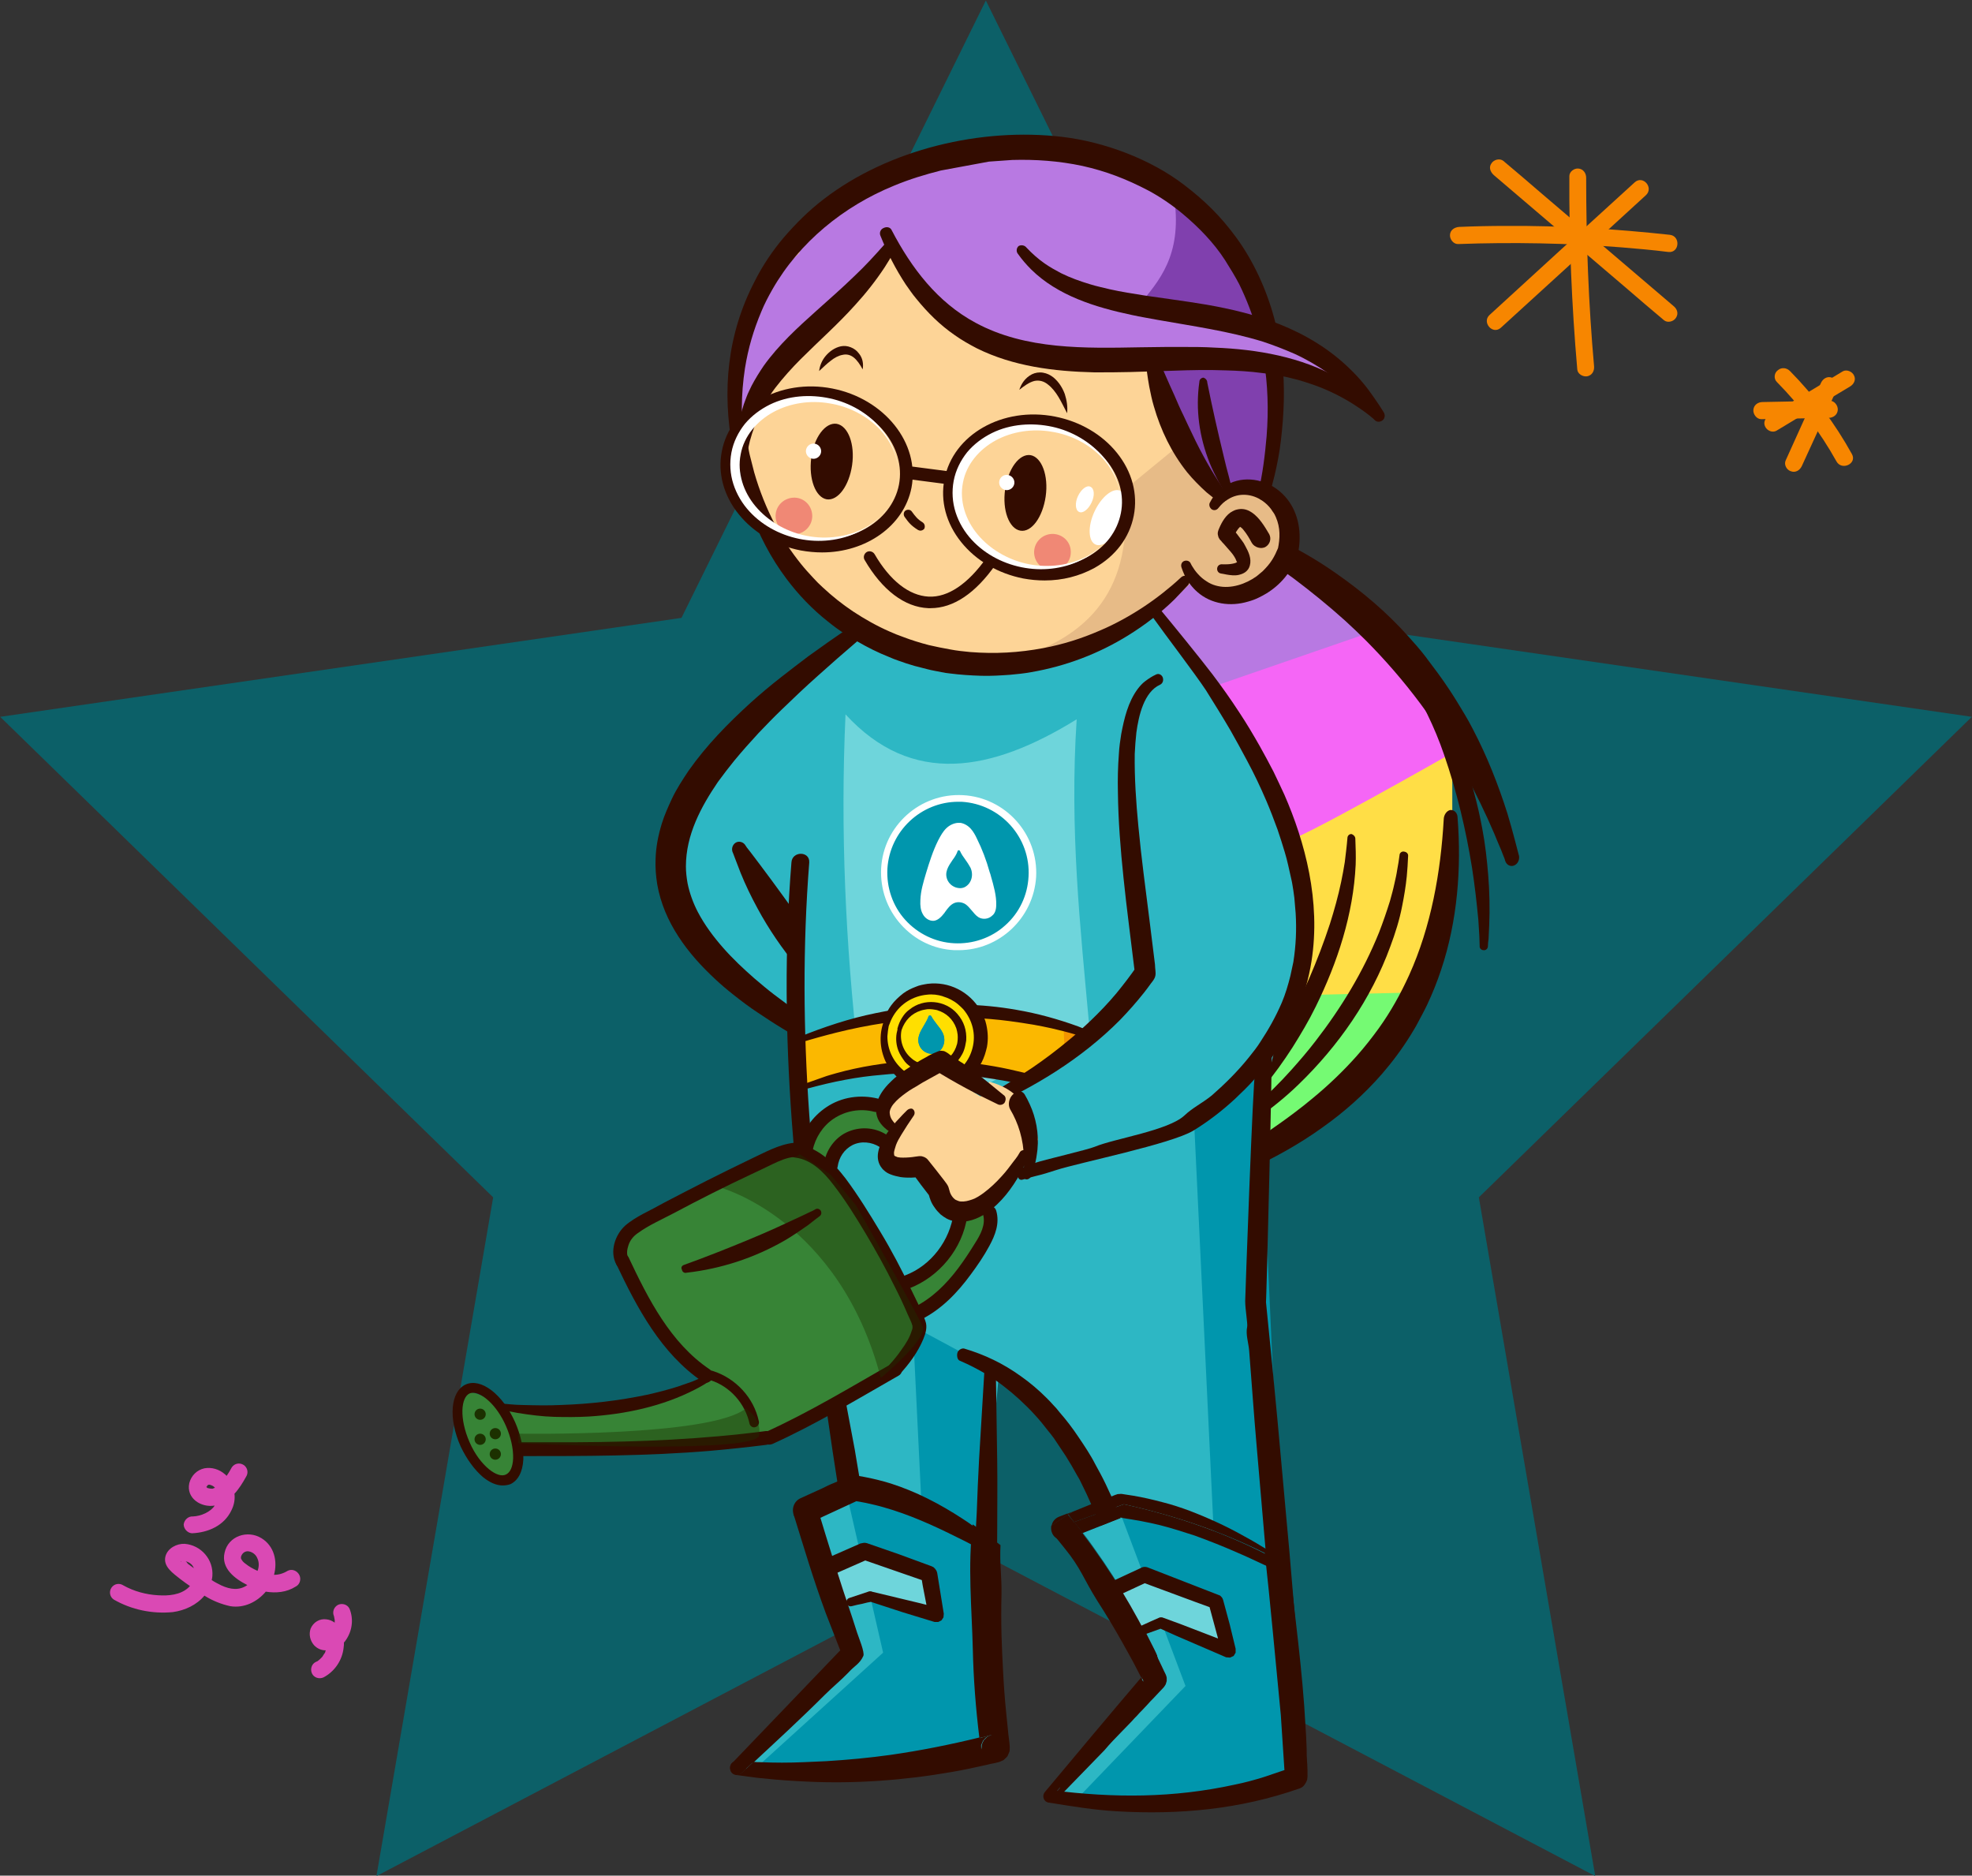 <?xml version="1.0" encoding="utf-8"?>
<!-- Generator: Adobe Illustrator 26.3.1, SVG Export Plug-In . SVG Version: 6.00 Build 0)  -->
<svg version="1.1" id="Layer_2_00000033337155790613427890000004488369890536087467_"
	 xmlns="http://www.w3.org/2000/svg" xmlns:xlink="http://www.w3.org/1999/xlink" x="0px" y="0px" viewBox="0 0 598 568.7"
	 style="enable-background:new 0 0 598 568.7;" xml:space="preserve">
<rect x="0" y="0" width="598" height="568.7" fill="#333333" stroke="none"/>
<style type="text/css">
	.st0{fill:#0C6068;}
	.st1{fill:#B879E2;}
	.st2{fill:#378436;}
	.st3{fill-rule:evenodd;clip-rule:evenodd;fill:#FFDE46;}
	.st4{fill-rule:evenodd;clip-rule:evenodd;fill:#F566F6;}
	.st5{fill:#75FA73;}
	.st6{fill:#330C00;}
	.st7{fill-rule:evenodd;clip-rule:evenodd;fill:#2DB7C4;}
	.st8{fill-rule:evenodd;clip-rule:evenodd;fill:#0096AD;}
	.st9{fill-rule:evenodd;clip-rule:evenodd;fill:#330C00;}
	.st10{fill-rule:evenodd;clip-rule:evenodd;fill:#6ED5DB;}
	.st11{fill:#FDD497;}
	.st12{fill-rule:evenodd;clip-rule:evenodd;fill:#B879E2;}
	.st13{fill-rule:evenodd;clip-rule:evenodd;fill:#8040AE;}
	.st14{fill-rule:evenodd;clip-rule:evenodd;fill:#E7BB87;}
	.st15{fill:#FFFFFF;}
	.st16{fill:#F08875;}
	.st17{fill-rule:evenodd;clip-rule:evenodd;fill:#FBB800;}
	.st18{fill-rule:evenodd;clip-rule:evenodd;fill:#F39400;}
	.st19{fill-rule:evenodd;clip-rule:evenodd;fill:#FFDF00;}
	.st20{fill:#0096AD;}
	.st21{fill:#2DB7C4;}
	.st22{fill-rule:evenodd;clip-rule:evenodd;fill:#FDD497;}
	.st23{opacity:0.4;fill:#1C3100;enable-background:new    ;}
	.st24{fill:#1C3100;}
	.st25{fill:#DA49B4;}
	.st26{fill:#F78600;}
</style>
<g>
	<g id="Star_00000154416497929600376790000008833918823747212457_" transform="translate(219.754 208.047)">
		<path id="Path_54100_00000010992839974858439800000005739587335487518133_" class="st0" d="M79.2-207.9l92.4,187.2l206.6,30
			L228.7,155L264,360.8L79.2,263.7l-184.8,97.1L-70.2,155L-219.7,9.3l206.6-30L79.2-207.9z"/>
	</g>
	<g>
		<polygon class="st1" points="349.8,184.8 360.3,174.9 369,180.8 383.6,176.6 389.7,169.1 411.1,184.1 416.3,191.5 371.5,212.2 		
			"/>
		<path class="st2" d="M195.9,425.6l-21.5,2.5l-13.8-1.3l-10.8-1.3c0,0-10-8.3-12.1,1.3c0,0,4.5,20.1,15.7,21.2c0,0,5.8,0.9,4.8-8.7
			l17.9-0.4l16.8-0.9L195.9,425.6z"/>
		<g>
			<path class="st1" d="M370.6,270.5l0.3-0.3l0.9-0.7c1.3-1.1,2.9-2.5,4.2-4.3c0.4-0.5,0.7-1,1-1.6c5.2-9.1-7.2-18.6-15-11.4
				c-0.9,0.8-1.8,1.7-2.6,2.5l-1.5,1.6c-0.3,0.2-0.7,0.5-1.1,0.7c-1,0.7-2.4,1.6-3.7,2.7c-1.3,1-2.8,2.4-4.1,4.1
				c-0.8,1.1-1.6,2.4-2.2,3.9l-0.1,0.3l-0.9,0.8c-0.8,0.7-1.5,1.3-2.3,2c-1.1,0.8-1.9,1.9-2.5,3.1l-0.2,0.3l-0.3,0.3l-0.2,0.1
				c-3.4,2.7-4.5,7.4-2.4,11.4c1.8,3.4,5.5,5.3,9.2,5.1l0.5-0.1l0.1,0.4c0.3,1,0.5,1.9,0.8,2.9c0.5-0.5,1.1-1.1,1.6-1.6l0.9-0.9
				c0.4-0.9,1-1.8,1.8-2.6l0.2-0.2l0.2-0.2l0.9-0.9l2.3-2.3c2.6-2.6,5.3-5.1,7.9-7.4c0-0.4,0-0.7,0-1l1.6-1.7
				C367.5,273.8,369.1,272.1,370.6,270.5z"/>
		</g>
		<polyline class="st3" points="389.4,245.5 394.2,265.7 395,278.3 391.4,303.8 382.7,317.9 382.7,346 389.7,344.2 412.9,327.8 
			429.8,300.9 438.9,278.9 440.4,262.7 440.4,248.6 440.4,230.3 437.1,222.6 		"/>
		<path class="st4" d="M365.5,209l54.5-18.8l21.4,37.5c0,0-51.1,29.2-51.3,27.1C390,252.7,365.5,209,365.5,209z"/>
		<polygon class="st5" points="391.6,301.8 429.8,300.9 413.1,330 382.7,349.8 383,329.8 		"/>
		<g>
			<path class="st6" d="M437.8,248.5c-0.9,15.9-3.8,32.4-10.5,47.2c-2.6,5.7-5.6,11.1-9.2,16.1c-2.1,2.9-4.3,5.7-6.7,8.4
				c-4.1,4.6-8.5,8.8-13.1,12.6c-1.9,1.6-3.8,3.1-5.8,4.6c-2.5,1.9-5.2,3.8-7.8,5.6c-4.1,2.8-8.3,5.5-12.5,8
				c-1.4,0.9-2.9,1.8-4.4,2.6c-0.8,0.5-1.6,1-2.4,1.4c-1.2,0.6-1.8,2.1-1.5,3.4c0.4,1.3,1.7,1.9,2.8,1.3c0.6-0.3,1.2-0.5,1.8-0.7
				c0.8-0.3,1.6-0.6,2.4-0.9c2.5-1,5-2.1,7.5-3.3c7.8-3.6,15.5-7.8,22.7-13c6.5-4.6,12.6-10,18-16.2c3.2-3.7,6.1-7.6,8.7-11.8
				c0.7-1.2,1.5-2.4,2.1-3.6c1-1.9,2-3.7,2.9-5.6c1.6-3.4,3-6.9,4.2-10.5c5-14.9,6.2-31,5-46.2c0-1.4-1-2.4-2.2-2.3
				C438.7,245.8,437.8,247.1,437.8,248.5z"/>
			<path class="st6" d="M411,254.3c0.1,2.7,0.2,5.3,0.1,7.9c-0.7,15-5.5,29.6-12.1,43c-2.1,4.3-4.5,8.3-7,12.3
				c-2.7,4.2-5.7,8.4-8.9,12.2c-0.9,1.1-1.8,2.2-2.8,3.2c-0.5,0.5-1,1.1-1.5,1.6c-0.4,0.6-1.2,0.6-1.8,0.2c-0.6-0.4-0.6-1.2-0.2-1.8
				c0.6-0.7,1.2-1.7,1.8-2.5c0.9-1.3,1.8-2.7,2.7-4.1c2.8-4.5,5.5-9,8-13.7c5.6-10.5,10.3-21.2,14-32.5c1.3-4.1,2.5-8.4,3.4-12.7
				c0.4-2,0.8-4,1.1-6c0.3-2.5,0.6-4.8,0.8-7.3c0-0.7,0.6-1.3,1.3-1.2C410.4,253.1,411,253.6,411,254.3z"/>
			<path class="st6" d="M428.4,203.4c1.7,2,3.3,4.1,4.8,6.3c8.5,12.4,13.6,26.9,16.3,41.6c0.9,4.7,1.4,9.3,1.8,14.1
				c0.4,5,0.5,10.1,0.3,15.1c-0.1,1.4-0.1,2.8-0.2,4.2c-0.1,0.7-0.2,1.5-0.2,2.2s-0.6,1.3-1.3,1.2c-0.7,0-1.3-0.6-1.2-1.3
				c0-1-0.1-2.1-0.1-3c-0.1-1.6-0.2-3.3-0.3-4.9c-0.5-5.3-1.1-10.5-1.9-15.7c-1.9-11.8-4.6-23.1-8.5-34.4c-1.4-4.1-3.1-8.2-5-12.1
				c-0.9-1.8-1.8-3.7-2.8-5.5c-1.2-2.2-2.4-4.2-3.8-6.3c-0.4-0.6-0.3-1.4,0.3-1.8C427.2,202.8,428,202.9,428.4,203.4z"/>
			<path class="st6" d="M427,259.6c-0.1,2.1-0.2,4.1-0.4,6.1c-0.3,3-0.8,6-1.4,9c-0.8,4.2-2.1,8.3-3.6,12.3
				c-5.8,15.9-15.7,30.1-27.8,41.8c-3.9,3.8-8.4,7.4-12.8,10.5c-1.3,0.9-2.6,1.8-3.9,2.6c-0.8,0.5-1.7,1-2.4,1.5
				c-0.6,0.4-1.4,0.2-1.8-0.3s-0.2-1.4,0.3-1.8c0.7-0.5,1.4-1.1,2.1-1.6c1.7-1.3,3.3-2.7,4.9-4.1c4-3.4,7.9-7.3,11.4-11.2
				c2.5-2.8,5-5.7,7.3-8.7c7.9-10.2,14.5-21.1,19.3-33c1.2-3.1,2.3-6.3,3.3-9.5c0.5-1.8,1-3.6,1.4-5.5c0.3-1.3,0.6-2.6,0.8-4
				c0.3-1.5,0.5-2.9,0.7-4.4c0-0.7,0.7-1.2,1.3-1.1C426.6,258.3,427.1,258.9,427,259.6z"/>
			<path class="st6" d="M374.9,163.6c5.9,3.7,11.7,7.6,17.4,11.8c5.3,4,10.5,8.2,15.5,12.7c2.2,2,4.4,4.1,6.5,6.2
				c11.7,11.8,21.9,25.3,30.2,40.6c3.1,5.8,6,11.7,8.6,17.8c0.7,1.7,1.4,3.4,2.1,5c0.2,0.6,0.5,1.2,0.7,1.8c0.2,0.5,0.4,0.9,0.5,1.4
				c0.4,1.4,1.7,2,2.8,1.5c1.2-0.5,1.8-2.1,1.3-3.4c-0.2-0.6-0.3-1.3-0.5-1.9c-0.2-0.8-0.4-1.5-0.6-2.3c-0.7-2.7-1.5-5.5-2.3-8.2
				c-2.8-8.8-6.2-17.4-10.4-25.4c-0.8-1.6-1.7-3.2-2.6-4.7c-1.5-2.5-3-5-4.6-7.4c-2.3-3.5-4.8-6.8-7.3-10.1c-1.6-2.1-3.4-4.1-5.1-6
				c-6.6-7.4-14.1-13.7-22-19.2c-6.1-4.3-12.7-8-19.3-11.1c-3.1-1.5-6.2-2.7-9.3-4c-1.1-0.6-2.4,0.1-2.9,1.4
				C373.3,161.5,373.8,163,374.9,163.6z"/>
		</g>
		<path class="st7" d="M260.4,314.5c0,0-81.6-20.8-51-70.7s67.3-57.9,67.3-57.9L305,243l-16.5,38L260.4,314.5z"/>
		<path class="st6" d="M260,194.4c-4.1,3.5-8.1,7-12.1,10.6c-3.7,3.3-7.3,6.7-10.9,10.2c-2.4,2.3-4.7,4.7-7,7.1
			c-2.5,2.7-4.9,5.4-7.3,8.3c-1.7,2.1-3.4,4.3-5,6.5c-5.1,7.5-9.7,16-9.7,25.6c0,1.7,0.2,3.4,0.5,5.1c0.6,3,1.7,6,3.1,8.7
			c2.1,4,4.8,7.6,7.7,10.9s6.1,6.3,9.4,9.2c2,1.7,4,3.4,6.1,5c5.4,4.1,10.9,8,16.5,11.7c2.1,1.4,4.3,2.8,6.4,4.1
			c1.2,0.7,2.4,1.5,3.6,2.2c1.1,0.6,1.5,2,1,3.1s-1.8,1.6-2.9,1c-0.7-0.4-1.5-0.7-2.2-1.1c-1-0.5-1.9-0.9-2.9-1.4
			c-2.7-1.3-5.4-2.7-8.1-4.2c-3-1.6-6.1-3.4-9-5.2c-2.5-1.5-4.9-3.1-7.3-4.7c-2.6-1.7-5.1-3.6-7.5-5.5c-1.9-1.5-3.8-3.1-5.6-4.8
			c-8.2-7.6-15.5-17.1-17.5-28.7c-0.4-2.5-0.6-5-0.5-7.5c0.1-3.8,0.8-7.3,1.9-10.9c0.8-2.6,1.9-5,3-7.4c1.4-3,3.3-5.9,5.1-8.6
			c5.5-7.8,11.9-14.3,18.8-20.6c3-2.7,6.1-5.3,9.3-7.8c2.7-2.1,5.4-4.2,8.2-6.3c4-2.9,8-5.7,12.1-8.5c0.9-0.7,2.3-0.5,3,0.6
			C261.2,192.2,261,193.6,260,194.4z"/>
		<path class="st6" d="M256.7,308c-10.8-8.9-20.2-20-27-32.6c-1.9-3.5-3.6-7-5.1-10.7c-0.5-1.3-1-2.6-1.5-3.9
			c-0.3-0.7-0.5-1.4-0.8-2.1c-0.6-1.1-0.3-2.5,0.8-3.2c1-0.6,2.4-0.2,3,0.9c0.4,0.7,1,1.3,1.5,2c0.9,1.2,1.9,2.5,2.8,3.7
			c2.5,3.3,4.9,6.6,7.3,9.9c2.1,2.9,4.1,5.7,6.1,8.6s4,5.8,6,8.8c3.4,5.1,6.7,10.2,9.9,15.4c0.8,0.9,0.8,2.4-0.1,3.2
			C258.9,309,257.6,308.9,256.7,308z"/>
		<path class="st7" d="M242.1,261.9c-4.4,32.6-4.2,64.5,2.6,95.4c2.9,31.3,8.3,62.5,13.7,93.7c10.4,11,22.4,18.9,39.9,16.7l4.9-54.3
			l18.2,18.6l16.1,30.7c14.8,7.4,30.3,12.1,47.7,9.8l-6.9-79c3.1-84.7,14.2-85.4,16.7-101.5v-30.5L381.4,231
			c-28.7-40.9-24.4-40.6-35.8-46c-31,19.7-34.9,17-77.9,8.3"/>
		<path class="st7" d="M338.2,457.5l12.6,45.8l-29.4,38c23.6,3.2,46.9,4,69.1-4.7l-4.3-69C370.2,469.8,354.3,465.1,338.2,457.5z"/>
		<path class="st8" d="M362,337.9l8.2,171.5l-18.6,33c14.1,0.6,27.5-1,39.9-5.5l-9.8-215.6L362,337.9z"/>
		<polygon class="st8" points="279.7,466 281,500.3 266,528 298.3,522.8 299,467.6 		"/>
		<polygon class="st8" points="279.9,465.8 276.8,402.1 300.4,414.8 298.5,467.7 		"/>
		<path class="st6" d="M380.6,325.3c-0.6,0.8-3,68.1-3,69.2c0,2.5,0.8,6.9,0.6,7.8c-0.5,2.3,0.4,4.8,0.6,7.2l1.1,14.4
			c0.7,9.6,1.6,19.2,2.4,28.8c2.4,28.7,5.1,57.5,8,86.2c0-0.3,0-0.8,0.1-1c0-0.1,0.3-0.8,0.4-0.9c0.1-0.1,0.6-0.7,0.7-0.7
			c0.2-0.2,0.7-0.4,0.9-0.5c-4.6,1.6-9.2,3-13.9,4c-11.9,2.5-24.1,3-36.2,2.7c-3.5-0.1-7-0.3-10.5-0.5c-2.7-0.2-5.5-0.3-8.2-0.7
			c-0.9-0.1-1.8,0.6-1.9,1.5s0.6,1.8,1.5,1.9c1.8,0.2,3.5,0.5,5.3,0.7c3.2,0.4,6.4,0.8,9.6,1.1c13,1.2,26.3,1.4,39.2-0.6
			c4.7-0.7,9.3-1.7,13.9-3.1c1-0.3,2-0.7,2.9-0.9c0.2-0.1,1.1-0.5,1.2-0.6c0.2-0.2,0.5-0.5,0.7-0.8c0.1-0.1,0.4-0.9,0.4-0.9
			c0-0.2,0.1-0.8,0.1-1c0-2.4,0-4.9-0.6-7.2c-0.5-2.3-0.7-4.8-0.6-7.2c0.2-2.4-0.4-4.8-0.5-7.2l-1.1-14.4c-0.2-2.4-0.5-4.8-0.6-7.2
			l-1.2-14.4c-0.6-7.2-1.2-14.4-1.9-21.6c-0.9-9.6-1.7-19.2-2.6-28.7c-1.1-12-2.3-23.9-3.5-35.9c0.1,0.8,2.1-78.3,1.7-77.7"/>
		<path class="st9" d="M235.6,531.2c-0.7-0.6-0.7-1.7-0.1-2.4c4.6-5.4,9.2-10.7,13.8-16l12.9-14.7l-4.9-27.9
			c-3.4-20.1-6.4-40.2-9.1-60.4l0.2-0.1c0.2-0.1,0.3-0.1,0.3-0.2l0.1-0.1c0.2-0.1,0.4-0.2,0.6-0.4l0.2-0.2l0.5-0.3
			c0.2-0.1,0.4-0.2,0.6-0.3c0.1-0.1,0.2-0.2,0.4-0.3l0.1-0.1l0.1-0.1c0.2-0.1,0.3-0.2,0.4-0.2l0.2-0.1l0.1-0.1
			c0.2-0.1,0.4-0.2,0.5-0.3l0.1-0.1c0.1-0.1,0.2-0.1,0.3-0.2l0.1-0.1l0.7,3.7l5.5,29.2l4.9,29.3l4.4,29.4v0.7l-0.1,0.7l-0.3,0.6
			l-0.4,0.6l-7.4,7.6l-7.4,7.5l-7.5,7.5l-7.5,7.4C237.3,531.8,236.3,531.8,235.6,531.2z"/>
		<path class="st6" d="M302,416.4c0.1,8.9,0.3,17.8,0.4,26.7c0.1,7.1,0,14.2,0,21.3c0,5.3-0.1,10.7-0.1,16c0,1.8,0,3.6-0.1,5.3
			c0,1.8,0,3.6-0.1,5.3c-0.1,1.8,0,3.6-0.1,5.3c0,0-0.3,10.6-0.3,10.7c0,1.8,0.1,3.6-0.1,5.3c-0.2,1.8-0.3,3.6-0.1,5.3
			c0.2,1.8,0,3.6-0.1,5.3c0,0.2-0.1,0.9-0.2,1.1c-0.1,0.1-0.4,0.8-0.5,0.9c-0.1,0.1-0.4,0.3-0.5,0.4c-0.1,0.2-0.5,0.4-0.7,0.5
			c-0.8,0.4-1.9,0.7-2.9,0.9c-3.8,1-7.7,1.9-11.6,2.6c-2.7,0.5-5.4,0.9-8.1,1.3c-7.6,1-15.5,1.4-23.1,1.4c-3,0-6.1,0-9.1-0.2
			c-1.4-0.1-2.8-0.1-4.2-0.2c-1.2-0.1-2.4-0.2-3.6-0.2c-0.9,0-1.7-0.8-1.7-1.7s0.8-1.7,1.7-1.7c1.8,0,3.7-0.1,5.6-0.2
			c3.5-0.2,7-0.3,10.6-0.6c10.6-0.8,21.1-2.1,31.5-4.5c4.2-1,8.3-2.1,12.4-3.4c-0.3,0.1-0.8,0.3-1,0.5c-0.1,0.1-0.7,0.6-0.8,0.7
			c-0.1,0.1-0.5,0.8-0.5,0.9c-0.1,0.3-0.2,0.8-0.2,1.1c0.1-8.9,0.2-17.8,0.4-26.7c0.1-5.3,0.3-10.7,0.5-16l0.3-10.7
			c0.1-3.5,0.3-7.1,0.5-10.6c0.2-5.3,0.4-10.7,0.7-16c0.5-8.9,1.1-17.7,1.6-26.6c0-0.9,0.8-1.7,1.7-1.6
			C301.3,414.7,302.1,415.5,302,416.4z"/>
		<path class="st10" d="M256.4,216.6c-1.6,35,0,69.6,3.9,104l30.9,12.9l39.1-22.5c-2.7-29.9-6-59.4-3.8-92.9
			C300.6,234.1,276.5,238.5,256.4,216.6z"/>
		<path class="st6" d="M292.4,408.9c6.1,1.8,11.8,4.5,17.2,8.4c2.7,1.9,5.3,4.1,7.7,6.5c0.7,0.7,1.4,1.4,2,2.1
			c0.7,0.7,1.4,1.5,2,2.3c2.1,2.4,4,4.9,5.8,7.6c0.9,1.3,1.8,2.7,2.7,4.1c0.8,1.3,1.6,2.6,2.3,4c1.1,2,2.2,4,3.2,6.1
			c1.1,2.3,2.1,4.5,3.1,6.9c1.8,4.4,3.5,8.9,5,13.6c3.7,11.6,6.3,23.7,8.3,36.2c0.1,0.6,0.2,1.2,0.3,1.7c0.1,0.6,0.2,1.3,0.2,2
			c0,0.1-0.1,0.3-0.1,0.4s-0.1,0.5-0.1,0.6s-0.3,0.8-0.4,0.9c-0.1,0.1-0.4,0.7-0.5,0.8c0,0-2.7,2.9-2.7,3c-0.5,0.5-0.9,1-1.4,1.5
			c-0.4,0.5-0.9,1-1.4,1.5s-0.9,1-1.4,1.5s-0.9,1-1.4,1.5c-0.9,1-1.8,2-2.8,2.9c-1.4,1.5-2.8,2.9-4.1,4.4
			c-4.2,4.4-8.3,8.8-12.5,13.1c-0.6,0.7-1.5,0.6-1.9-0.2s-0.3-2,0.3-2.7c8.8-10.6,17.5-21.2,26.4-31.6c-0.1,0.2-0.4,0.6-0.5,0.8
			c-0.1,0.1-0.3,0.8-0.4,0.9c0,0.1-0.1,0.9-0.2,1c0,0.2,0,0.7,0.1,1c-0.3-1.7-0.6-3.4-1-5c-0.5-2.6-1.1-5.3-1.7-7.9
			c-1-4.4-2-8.8-3.2-13.1c-1.9-6.8-3.9-13.5-6.4-19.9c-1-2.7-2.1-5.3-3.2-7.9c-0.7-1.6-1.4-3.1-2.1-4.7c-0.5-1.1-1.1-2.2-1.6-3.3
			c-0.4-0.9-0.9-1.8-1.4-2.6c-1.1-2-2.2-3.9-3.4-5.8c-1.2-1.8-2.4-3.6-3.6-5.4c-0.6-0.8-1.2-1.6-1.8-2.3c-1.3-1.7-2.6-3.3-4-4.8
			c-1.5-1.7-3.2-3.3-4.8-4.8c-3.1-2.8-6.3-5.3-9.7-7.4c-2.7-1.6-5.4-3-8.2-4.2c-0.7-0.2-1-1.3-0.8-2.3S291.7,408.7,292.4,408.9z"/>
		<g>
			
				<ellipse transform="matrix(0.99 -0.14 0.14 0.99 -14.284 43.537)" class="st11" cx="303.2" cy="123.6" rx="80.4" ry="77.6"/>
			<path class="st12" d="M371,149.7c-2.6-0.1-4.7-1.9-5.3-4.3l-0.1-0.3l-0.1-0.2c-0.2-0.5-0.8-1.6-1.2-2.6c-0.4-0.9-1.1-2.2-1.6-3.7
				v-0.2l-0.9-1.7c-0.3-0.7-0.6-1.4-0.9-1.9c-0.3-0.7-0.6-1.4-0.9-2l-0.4-0.8l-0.1-0.1c-5.5-7.1-7.5-16-10.6-22.7
				c-0.4-0.8-0.5-1.5-0.5-2.3c-1.6,0-3,0.1-4.3,0.2l-1.2,0.1l-1.1,0.4c-13.5,2.6-30,1.3-42.4-5c-0.7-0.4-1.3-0.9-1.8-1.4l-0.8-1.4
				l-0.4-0.2c-0.5-0.4-1-0.7-1.5-1l-0.2-0.1l-1.3,0.1c-1.1-0.1-2.3-0.5-3.2-1.4c-2.6-2.3-7.2-5.5-10.7-9c-3.2-3.2-6.6-7.5-7.4-13.1
				c-1,0.9-2.1,1.9-3.3,2.9l-0.7,0.6l-0.2,0.2l-2,1.6l-0.4,0.3c-0.8,0.5-1.6,0.9-2.3,1h-0.1l-0.3,0.4c-3.2,3.7-7,6.2-9.7,8.9
				c-0.6,0.6-1.3,1.1-2,1.4H251l-3.4,3.4l-0.7,0.6v0.1c-0.2,1.1-0.7,2.1-1.7,3.1c-1.4,1.4-3.1,4.2-5.1,6.9L238,109l-0.7,1.3
				c-0.5,1-1,2.1-1.4,3.2l-0.3,1v0.1c-0.1,0.3-0.2,0.7-0.3,1c-3,2.5-5.7,6.1-6.8,10c-0.2,0.8-0.3,1.6-0.2,2.3
				c-2,0.2-4.2-0.7-5.4-2.8c-0.8-1.3-0.9-2.7-0.8-3.9l0.2-0.8l0.5-2.9c0.6-2.7,1.4-5.6,2.6-8.3l0.4-0.8l-0.2-0.3
				c-0.5-1-0.7-2.1-0.5-3.3c0.8-5.1,5.2-13.2,9.8-19.5c1.6-2.2,3.5-4.7,5.7-6.9l1.8-1.7l0.1-0.7c3.8-12.8,23.2-21,36.3-23
				c0.5-0.7,1.1-1.3,2-1.8c8.8-5,17.7-5.6,26-3.6l1.4,0.4l0.3-0.3c1.6-2.1,4.5-2.9,6.9-1.8c1.8,0.8,3.8,1.7,5.8,2.5l0.8,0.3l0.5-0.5
				c0.5-0.4,1.2-0.7,2-1c1.1-0.4,2.3-0.3,3.4,0c7.2,2.2,15.3,6.1,22.7,11.1l1.5,1.1l0.9,0.3c0.4,0.2,0.8,0.4,1.2,0.6l0.2,0.2
				l3.3,2.3c7,5.2,13.2,12.1,17.1,20.2l0.2,0.5l0.3,0.4c2.6,4.5,4.4,9.3,6.6,13.6l0.2,0.5l0.7,0.4l0.2,0.2l1.8,0.3
				c0.6,1.1,1.5,1.9,2.7,2.4c3.3,1.4,7,4.5,11.4,6.5l0.7,0.3l0.3,0.3c0.5,0.4,1.1,0.7,1.6,1l0.4,0.2c1.4,1.6,2.9,2.7,3.8,3.4
				c0.5,0.4,0.9,0.7,1.3,1c-0.7,0.8-1.7,1.5-3,1.9l-0.3,0.1l-1,0.1l-1,0.1h-0.1h-0.2c-1.5-0.1-2.7-0.8-3.7-1.6l-0.2-0.2l-1.2-0.6
				c-0.4-0.1-0.8-0.2-1.3-0.4l-1.1-0.3h-0.3l-0.7-0.2l-0.6-0.1c-0.4-0.1-0.8-0.2-1.2-0.4l-0.8-0.4H390c-0.4,0-0.8-0.1-1.3-0.2
				l-0.9-0.4c-0.3-0.1-1.6-0.2-3-0.5c0.4,1.7,0.6,3.5,0.7,5.1c0.3,3.4,0.3,7.2,0.3,10.9c-0.1,3.7-0.4,7.4-0.7,10.4
				c-0.3,2.8-0.7,5.7-1.3,7.6c-0.6,1.7-1.9,3-3.5,3.6C377.2,149.4,374,149.8,371,149.7z"/>
			<path class="st13" d="M346.4,91.3c6.5-7.7,12.5-16,9.3-33.7c12.9,10.7,23.7,23.9,29.2,43.5L346.4,91.3z"/>
			<path class="st13" d="M349.4,108.9l36.8,1.6l-2.6,40.6l-12.9-0.2C362.5,138.9,355.3,125.2,349.4,108.9z"/>
			<path class="st14" d="M340.8,148.7c3.4,29.9-10.6,44.5-33.5,51.2c16.8-3.2,33.4-5.2,52.9-24.4c5.5,5.8,12.3,8.5,23.5,1.1
				c5.1-5.2,7.7-11.6,5-20.5c-4-5.9-9.8-8.4-18.7-5l-12-16.5L340.8,148.7z"/>
			<g>
				<path class="st6" d="M367,152.2c0.5-1,1.2-2,2-2.8c0.6-0.7,1.4-1.3,2.1-1.8c4.9-3.4,11.4-2.7,16.1,0.7c4.8,3.5,7,9.1,6.9,14.9
					c0,1.1-0.1,2.3-0.3,3.5c-0.1,0.5-0.2,1-0.3,1.5c-0.1,0.3-0.2,0.6-0.3,0.8c-1.8,4.6-4.9,8.3-9.1,10.9c-0.8,0.5-1.6,0.9-2.4,1.3
					c-1,0.5-2.1,0.9-3.2,1.2c-5.3,1.6-11.2,0.8-15.4-2.9c-1.5-1.3-2.9-3.1-3.8-4.9c-0.2-0.5-0.4-0.9-0.6-1.4
					c-0.1-0.4-0.3-0.7-0.4-1.1c-0.3-0.8,0-1.7,0.8-2s1.7,0,2,0.8c0.2,0.4,0.4,0.8,0.7,1.2c0.6,1,1.3,1.8,2.1,2.6
					c0.8,0.8,1.7,1.4,2.7,2c0.9,0.5,1.8,0.8,2.7,1c4,0.9,8.5-0.6,11.8-3c0.6-0.5,1.2-1,1.8-1.5c1.1-1.1,2.1-2.2,2.9-3.5
					c0.7-1.1,1.3-2.4,1.8-3.6c0,0.1-0.1,0.3-0.1,0.4c0.7-3.3,0.8-6.5-0.6-9.7c-0.2-0.5-0.5-1.1-0.9-1.6c-0.2-0.3-0.4-0.6-0.6-0.9
					c-0.7-0.9-1.5-1.7-2.5-2.4c-3.1-2.2-7.2-2.6-10.5-0.5c-1.2,0.7-2,1.5-2.9,2.6c-0.5,0.7-1.4,0.9-2.1,0.4
					C366.7,153.8,366.5,152.9,367,152.2z"/>
				<path class="st6" d="M379.6,164.6c-0.7-1.3-1.5-2.7-2.5-3.9c-0.2-0.3-0.5-0.6-0.8-0.8l-0.3-0.2h0.1c0,0-0.1,0-0.1,0.1
					c-0.8,0.7-1.5,2-1.9,3c0-0.1,0.1-0.3,0.1-0.4c0-0.1,0.1-0.2,0.1-0.3s0-0.6,0-0.7c0-0.1-0.2-0.6-0.2-0.7c0-0.1-0.1-0.2-0.2-0.2
					c-0.1-0.1-0.2-0.2-0.3-0.4c0.5,0.6,1,1.2,1.5,1.8c0.5,0.7,1,1.3,1.5,2c0.4,0.5,0.7,1,1,1.6c1,1.8,2,3.9,1.4,6
					c-0.1,0.4-0.3,0.8-0.5,1.1c-0.3,0.4-0.6,0.7-0.9,0.9c-0.6,0.4-1.1,0.6-1.9,0.8c-1.2,0.3-2.7,0.1-3.8-0.1c-0.3-0.1-0.7-0.1-1-0.2
					c-0.2,0-0.5-0.1-0.6-0.1c-0.8-0.1-1.3-0.8-1.2-1.6c0.1-0.8,0.8-1.3,1.6-1.2c0.1,0,0.3,0,0.5,0s0.5,0,0.7,0
					c0.8,0,1.6-0.1,2.4-0.3c0.2-0.1,0.5-0.1,0.7-0.3c0.1,0,0.2-0.1,0.2-0.2l0,0l-0.1,0.1l-0.1-0.2c-0.1-0.2-0.2-0.4-0.3-0.7
					c-0.4-0.8-0.9-1.5-1.5-2.2c-0.7-0.8-1.4-1.6-2.1-2.4c-0.3-0.3-0.6-0.6-0.8-0.9c-0.1-0.1-0.3-0.3-0.4-0.4
					c-0.1-0.2-0.3-0.5-0.4-0.7l-0.1-0.4c-0.3-0.9,0-1.6,0.3-2.3c0.8-1.9,2.1-4.2,4.1-5.2c0.4-0.2,0.8-0.4,1.3-0.5
					c2.8-0.7,5,0.9,6.8,3c0.9,1.1,1.7,2.3,2.4,3.5c0.2,0.3,0.4,0.7,0.6,1c0.7,1.4,0.2,3-1.1,3.8S380.4,166,379.6,164.6z"/>
			</g>
			<path class="st6" d="M360.3,177.4c-1.4,1.5-2.8,2.9-4.2,4.4c-4.2,4.1-8.9,7.7-13.9,10.8c-9,5.6-19,9.4-29.5,11.2
				c-2.1,0.4-4.3,0.6-6.4,0.8c-2.9,0.2-5.9,0.4-8.8,0.3c-3.2-0.1-6.3-0.3-9.4-0.7c-0.9-0.1-1.7-0.2-2.6-0.4
				c-1.4-0.3-2.8-0.5-4.3-0.9c-1.3-0.3-2.6-0.7-3.9-1c-1.7-0.5-3.3-1-4.9-1.6c-0.9-0.3-1.9-0.7-2.8-1.1c-3.3-1.3-6.5-2.9-9.6-4.7
				c-1.4-0.8-2.7-1.7-4.1-2.5c-1.7-1.1-3.3-2.3-4.9-3.6c-4.7-3.7-8.9-8.1-12.5-12.9c-4.8-6.4-8.5-13.5-11.1-21
				c-0.6-1.9-1.2-3.8-1.7-5.7c-0.7-2.8-1.3-5.7-1.8-8.5c-0.2-1.6-0.4-3.1-0.6-4.7c-0.1-1,0.5-1.8,1.5-2c1-0.1,1.8,0.5,2,1.5
				c0.2,1.1,0.4,2.3,0.7,3.4c0.4,1.6,0.8,3.2,1.2,4.7c1.6,5.6,3.8,11.1,6.5,16.2c2.2,4.1,4.8,8,7.7,11.6c1.2,1.5,2.4,2.8,3.7,4.2
				c0.9,1,1.9,2,2.9,2.9c2.9,2.7,5.9,5.1,9.2,7.3c3.5,2.3,7.2,4.4,11.1,6.1c1.3,0.6,2.6,1.1,4,1.6c2.6,1,5.2,1.8,7.9,2.5
				c2.1,0.5,4.2,0.9,6.4,1.3c2,0.4,4.1,0.6,6.1,0.8c7.5,0.6,14.8,0.2,22.2-1.2c5.9-1.1,11.6-2.9,17.1-5.3c2.4-1,4.8-2.2,7-3.4
				c4.2-2.3,8.3-5,12.1-8c1.9-1.5,3.7-3,5.5-4.7c0.7-0.7,1.8-0.7,2.4,0C360.9,175.6,360.9,176.7,360.3,177.4z"/>
			<path class="st6" d="M270.4,69.8c6,11.5,13.9,21.9,25.5,28.1c15.2,8.2,33.2,7.7,50,7.4c2.6,0,5.2-0.1,7.8-0.1c1.7,0,3.4,0,5.1,0
				c3.2,0,6.3,0,9.5,0.2c12.9,0.5,26.3,2.8,37.7,9.3c1.8,1,3.5,2.1,5.1,3.2c1.3,0.9,2.6,1.9,3.8,2.9c0.9,0.8,1.8,1.6,2.7,2.4
				c0.6,0.5,1.1,1.1,1.7,1.6c0.7,0.7,0.8,1.8,0.1,2.5c-0.7,0.7-1.8,0.8-2.5,0.1c-0.2-0.2-0.3-0.3-0.5-0.5c-1.4-1.2-2.9-2.3-4.4-3.3
				c-4.4-3-9.4-5.5-14.5-7.2c-1.5-0.5-3-1-4.6-1.4c-0.8-0.2-1.6-0.4-2.4-0.6c-1-0.2-2-0.4-3-0.6c-1.6-0.3-3.2-0.5-4.8-0.7
				c-3.7-0.5-7.4-0.7-11-0.8c-5.3-0.2-10.5-0.1-15.8,0.1c-4.4,0.1-8.7,0.3-13.1,0.4c-3.7,0.1-7.3,0.1-11,0.1
				c-12.2-0.3-24.5-1.8-35.6-7.3c-2.3-1.2-4.6-2.5-6.7-4c-4.5-3.1-8.3-6.9-11.7-11.1c-1.1-1.3-2.1-2.8-3.1-4.2
				c-3.1-4.7-5.6-9.6-7.7-14.8c-0.4-0.9,0-1.9,0.8-2.3C268.9,68.6,270,68.9,270.4,69.8z"/>
			<path class="st6" d="M311.3,75.1c1.7,1.8,3.5,3.4,5.5,4.8c1.6,1.1,3.2,2,4.9,2.9c2.8,1.4,5.9,2.5,8.9,3.4c1.9,0.6,3.9,1,5.9,1.5
				c3.5,0.8,7,1.3,10.6,1.9c2.8,0.4,5.6,0.8,8.4,1.2c3.5,0.5,7,1,10.5,1.6c7.4,1.3,15,3.1,22,5.9c8,3.2,15.3,7.6,21.5,13.7
				c2.7,2.6,5.1,5.5,7.2,8.6c0.6,0.8,1.1,1.7,1.7,2.5c0.4,0.6,0.8,1.3,1.2,1.9c0.5,0.8,0.3,1.9-0.5,2.4s-1.9,0.3-2.4-0.5
				c-0.6-0.9-1.4-1.8-2.1-2.7c-1.6-2-3.4-3.8-5.2-5.6c-0.9-0.9-1.9-1.7-2.8-2.5c-1.3-1-2.5-2-3.9-3c-3.2-2.2-6.6-4.2-10.1-5.8
				c-3.2-1.4-6.3-2.6-9.6-3.7c-10.4-3.2-21.2-4.7-31.9-6.6c-2.6-0.5-5.2-0.9-7.9-1.5c-10.9-2.3-22.4-5.8-30.5-13.8
				c-1.5-1.5-2.8-3-4-4.7c-0.6-0.7-0.5-1.8,0.2-2.4C309.6,74.2,310.7,74.3,311.3,75.1z"/>
			<path class="st6" d="M271.4,75.8c-1,1.8-2,3.5-3.1,5.2c-2.7,4.1-5.7,7.9-9,11.5c-5.2,5.8-11,10.9-16.5,16.4
				c-2.7,2.7-5.3,5.6-7.7,8.7c-0.6,0.8-1.2,1.6-1.7,2.5c-1.9,2.9-3.4,5.9-4.6,9.2c-0.5,1.4-1,2.9-1.4,4.4c-0.1,0.4-0.2,0.9-0.3,1.3
				c-0.1,0.3-0.1,0.6-0.2,0.9c-0.1,1-1,1.6-1.9,1.5c-1-0.1-1.6-1-1.5-1.9c0-0.3,0-0.5,0-0.8c0-0.4,0-0.8,0-1.2
				c0.1-1.4,0.2-2.7,0.4-4.1c0.5-3.2,1.3-6.1,2.5-9.1c0.4-1.1,1-2.2,1.5-3.3c1.1-2.1,2.4-4.2,3.7-6.1c4.5-6.3,10.3-11.6,16-16.7
				c3.9-3.5,7.8-6.9,11.5-10.5c3.3-3.1,6.3-6.4,9.3-9.8c0.5-0.8,1.6-1,2.4-0.4C271.8,74,272,75.1,271.4,75.8z"/>
			<path class="st6" d="M350.9,108c1.7,3.9,3.4,7.9,5.2,11.8c0.9,2.1,1.8,4.2,2.8,6.2c0.5,1,0.9,2,1.4,3c1.5,3.2,3,6.3,4.7,9.4
				c1.4,2.6,2.9,5.1,4.5,7.6c0.5,0.7,0.9,1.4,1.4,2.2c0.1,0.2,0.3,0.4,0.4,0.6c0.1,0.1,0.2,0.3,0.3,0.4c0.7,0.7,0.7,1.9,0,2.6
				c-0.7,0.7-1.9,0.7-2.6,0c-0.1-0.1-0.3-0.3-0.5-0.4c-0.2-0.2-0.4-0.3-0.6-0.5c-0.7-0.5-1.3-1.1-2-1.6c-2.1-1.9-4.1-3.9-5.9-6.1
				c-4.7-5.9-8-12.7-10.1-20c-0.6-2-1-4-1.4-6c-0.5-2.8-0.9-5.6-1.1-8.4c-0.2-1,0.3-2,1.3-2.2C349.6,106.4,350.6,107,350.9,108z"/>
			<path class="st9" d="M382.9,151.7c-1-0.2-1.6-1.2-1.4-2.2c1.4-5.6,2.1-11.6,2.6-17.3c0.6-7.7,0.4-15.6-0.9-23.3
				c0.7,0.1,1.5,0.3,2.4,0.4s2,0.1,3.2-0.2c0.9,8.2,0.6,16.3-0.4,24.7c-0.4,3.4-1.1,7-1.9,10.4c-0.5,2-1.1,4.1-1.5,6.1
				C384.9,151.3,383.9,151.9,382.9,151.7z M222.2,136.2c-3.3-17.7-1.7-34.9,6.7-51c2.3-4.6,5.4-9.2,8.7-13.1
				c3.8-4.4,7.7-8.3,12.3-11.8c19.7-15.1,47.7-21.7,72.2-18.8C334.8,43,348.8,48.2,359,56c6.3,4.8,11.1,9.5,15.8,15.9
				c5.3,7.2,9.3,16,11.6,24.6c0.4,1.5,0.8,3.1,1.1,4.6c-0.2-0.1-0.4-0.1-0.6-0.1c-1.1-0.1-2.2-0.4-3.2-0.8c-0.8-0.3-1.7-0.3-2.5,0
				c-1.4-4.8-3.2-9.5-5.4-14c-1.3-2.5-2.8-4.9-4.3-7.3c-3.4-5.3-8.1-10.1-12.9-14.1c-3.1-2.6-6.9-5.2-10.5-7.1
				c-6.5-3.4-12.7-5.8-19.9-7.4c-7.1-1.5-14.1-2-21.2-1.8l-7.1,0.5l-14.6,2.7c-4.7,1.2-9.4,2.6-14.2,4.6
				c-15.2,6.2-28.7,17.1-36.9,31.5c-1.2,2.1-2.4,4.4-3.3,6.6c-2.4,5.7-4,11.1-5,17.3c-1.2,7.9-1.3,16-0.1,23.9
				c0.2,1-0.5,1.9-1.5,2.1C223.3,137.8,222.4,137.2,222.2,136.2z"/>
			<path class="st6" d="M366.1,116c1.5,7.5,3.2,15,5,22.4c0.5,2.1,1,4.2,1.6,6.3c0.2,0.7,0.3,1.4,0.5,2c0.1,0.5,0.2,1,0.4,1.4
				c0.3,0.6,0,1.4-0.7,1.6c-0.6,0.3-1.4,0-1.6-0.7c-0.2-0.4-0.4-0.7-0.7-1.1c-0.3-0.6-0.7-1.1-1-1.7c-1-1.9-2-3.9-2.8-5.9
				c-3.1-7.8-4.3-16.1-3.1-24.5c0-0.7,0.5-1.2,1.2-1.3C365.6,114.7,366.1,115.3,366.1,116z"/>
		</g>
		<g>
			<path class="st6" d="M279.1,160.9c-0.2,0-0.5-0.1-0.7-0.2c-2.1-1.3-2.9-2.3-4.1-4c-0.4-0.6-0.3-1.5,0.3-1.9
				c0.6-0.4,1.5-0.3,1.9,0.3c1.1,1.5,1.7,2.3,3.3,3.3c0.6,0.4,0.8,1.2,0.5,1.9C280,160.7,279.5,160.9,279.1,160.9z"/>
			<path class="st6" d="M258.4,141c-0.9,6.3-4.3,10.9-7.7,10.4c-3.4-0.6-5.5-6.2-4.7-12.5s4.3-10.9,7.7-10.4
				C257.2,129.1,259.3,134.7,258.4,141z"/>
			<path class="st6" d="M317.1,150.5c-0.9,6.3-4.3,11-7.7,10.4c-3.4-0.6-5.5-6.2-4.6-12.5s4.3-10.9,7.7-10.4
				C315.9,138.6,318,144.2,317.1,150.5z"/>
			<g>
				<g>
					<path class="st6" d="M309.1,118.2c0.6-1.8,1.7-3.6,3.8-4.7c1-0.5,2.2-0.7,3.4-0.5c1.2,0.2,2.2,0.7,3.1,1.4
						c1.7,1.4,2.8,3.2,3.5,5.1c0.6,1.9,0.9,3.8,0.7,5.8c-0.9-1.7-1.7-3.4-2.6-4.9s-2-2.9-3.2-3.8c-1.2-1-2.6-1.4-4.1-1.1
						C312.1,115.9,310.6,117,309.1,118.2z"/>
				</g>
			</g>
			<g>
				<g>
					<path class="st6" d="M261.6,112c-0.8-1.5-1.7-2.8-2.7-3.6c-1-0.8-2.2-1.1-3.4-0.8c-1.2,0.2-2.5,0.9-3.6,1.8
						c-1.2,0.9-2.3,2-3.5,3.1c0.2-1.7,0.9-3.3,2-4.6c1.1-1.3,2.7-2.5,4.6-2.9c1-0.2,2-0.1,3,0.3s1.8,1,2.4,1.8
						C261.6,108.5,261.9,110.3,261.6,112z"/>
				</g>
			</g>
			<path class="st15" d="M303.1,145.6c-0.4,1.2,0.3,2.5,1.5,2.9s2.5-0.3,2.9-1.5s-0.3-2.5-1.5-2.9
				C304.7,143.7,303.5,144.4,303.1,145.6z"/>
			<path class="st15" d="M244.5,136.1c-0.4,1.2,0.3,2.5,1.5,2.9s2.5-0.3,2.9-1.5s-0.3-2.5-1.5-2.9
				C246.2,134.2,244.9,134.9,244.5,136.1z"/>
			<path class="st16" d="M324.7,167.1c0.2,3.1-2.2,5.7-5.2,5.9c-3.1,0.2-5.7-2.2-5.9-5.2c-0.2-3.1,2.2-5.7,5.2-5.9
				C321.9,161.7,324.6,164,324.7,167.1z"/>
			<path class="st16" d="M246.3,156.1c0.2,3.1-2.2,5.7-5.2,5.9c-3.1,0.2-5.7-2.2-5.9-5.2c-0.2-3.1,2.2-5.7,5.3-5.9
				C243.5,150.7,246.1,153,246.3,156.1z"/>
			<path class="st6" d="M282.2,184.4c-0.2,0-0.5,0-0.7,0c-7.2-0.3-14-5.5-19.3-14.6c-0.5-0.8-0.2-1.9,0.6-2.4
				c0.8-0.5,1.9-0.2,2.4,0.6c4.7,8.1,10.5,12.6,16.4,12.9c5.8,0.3,11.9-3.8,17.5-11.7c0.6-0.8,1.7-1,2.4-0.4c0.8,0.6,1,1.7,0.4,2.4
				C295.8,179.9,289.1,184.4,282.2,184.4z"/>
			<path class="st15" d="M340,158.8c-2.1,4.5-5.6,7.3-7.8,6.3c-2.2-1-2.4-5.5-0.3-10s5.6-7.3,7.8-6.3S342.1,154.3,340,158.8z"/>
			<path class="st15" d="M331,152.4c-1,2.1-2.7,3.4-3.8,2.8c-1.1-0.5-1.3-2.7-0.3-4.8s2.7-3.4,3.8-2.8
				C331.9,148.2,332,150.3,331,152.4z"/>
			<path class="st6" d="M316.8,176c-2.2,0-4.3-0.2-6.5-0.6c-7.6-1.5-14.3-5.4-18.8-11c-4.6-5.7-6.4-12.5-5.1-19.1
				c2.6-13.5,17.6-22.1,33.5-19c7.6,1.5,14.3,5.4,18.8,11c4.6,5.7,6.4,12.5,5.1,19.1l0,0c-1.3,6.6-5.5,12.2-11.9,15.8
				C327.3,174.7,322.2,176,316.8,176z M313.3,129.5c-11.5,0-21.3,6.7-23.2,16.5c-1.1,5.5,0.5,11.2,4.4,16c4,4.9,9.8,8.3,16.5,9.6
				s13.4,0.3,18.9-2.8c5.4-3,8.9-7.7,10-13.2l0,0c1.1-5.5-0.5-11.2-4.4-16c-4-4.9-9.8-8.3-16.5-9.6
				C317.1,129.7,315.2,129.5,313.3,129.5z"/>
			<path class="st6" d="M249.3,167.5c-2.1,0-4.3-0.2-6.5-0.6c-7.6-1.5-14.3-5.4-18.8-11c-4.6-5.7-6.4-12.5-5.1-19.1
				c2.6-13.5,17.6-22.1,33.5-19c15.8,3.1,26.6,16.6,24,30.1l0,0C274.1,159.5,262.6,167.5,249.3,167.5z M245.9,120.9
				c-11.5,0-21.3,6.7-23.2,16.5c-1.1,5.5,0.5,11.2,4.4,16c4,4.9,9.8,8.3,16.5,9.6c13.7,2.7,26.7-4.5,29-16
				c2.2-11.5-7.2-23-20.9-25.6C249.7,121.1,247.8,120.9,245.9,120.9z M274.4,147.5L274.4,147.5L274.4,147.5z"/>
			<path class="st6" d="M286.7,146.7c-0.1,0-0.2,0-0.3,0l-10-1.3c-1.1-0.1-1.8-1.1-1.7-2.2c0.1-1.1,1.1-1.8,2.2-1.7l10,1.3
				c1.1,0.1,1.8,1.1,1.7,2.2C288.5,146,287.6,146.7,286.7,146.7z"/>
			<path class="st15" d="M339.5,155.6c-0.6,3-1.9,5.8-3.8,8.1c-1.9,2.4-4.3,4.3-7,5.7c-5.4,2.9-11.7,3.8-17.8,2.8
				c-6.1-1-12-3.9-16.3-8.6c-2.1-2.3-3.8-5.1-4.8-8.2c-1-3.1-1.2-6.4-0.6-9.6c0.6-3.2,2.1-6.2,4.1-8.7c2.1-2.5,4.7-4.4,7.5-5.8
				c5.7-2.8,12.3-3.2,18.3-1.9s11.6,4.6,15.5,9.2c2,2.3,3.5,5,4.3,7.9C339.9,149.5,340.1,152.6,339.5,155.6z M339.5,155.6
				c0.6-3,0.3-6.1-0.6-8.9c-0.9-2.9-2.5-5.5-4.5-7.7c-4.1-4.4-9.7-7.2-15.5-8.1c-5.8-1-11.9-0.1-16.9,2.6c-5,2.7-9,7.3-10,12.9
				c-1.1,5.5,0.8,11.3,4.5,15.7s9,7.5,14.7,8.8s12,0.8,17.4-1.7c2.7-1.3,5.1-3.1,7.1-5.4C337.5,161.3,338.9,158.5,339.5,155.6z"/>
			<path class="st15" d="M272.1,147c-0.6,3-1.9,5.8-3.8,8.1c-1.9,2.4-4.3,4.3-7,5.7c-5.4,2.9-11.7,3.8-17.8,2.8s-12-3.9-16.3-8.6
				c-2.1-2.3-3.8-5.1-4.8-8.2c-1-3.1-1.2-6.4-0.6-9.6c0.6-3.2,2.1-6.2,4.1-8.7c2.1-2.5,4.7-4.4,7.5-5.8c5.7-2.8,12.3-3.2,18.3-1.9
				c6,1.3,11.6,4.5,15.5,9.2c2,2.3,3.5,5,4.3,7.9C272.5,141,272.6,144.1,272.1,147z M272.1,147c0.6-3,0.3-6.1-0.6-8.9
				c-0.9-2.9-2.5-5.5-4.5-7.7c-4.1-4.4-9.7-7.2-15.5-8.1c-5.8-1-11.9-0.1-16.9,2.6s-9,7.3-10,12.9c-1.1,5.5,0.8,11.3,4.5,15.7
				s9,7.5,14.7,8.8s12,0.8,17.4-1.7c2.7-1.3,5.1-3.1,7.1-5.4C270.1,152.8,271.5,150,272.1,147z"/>
		</g>
		<g>
			<path class="st17" d="M334,314.2c-29.7-10.5-60.2-10.4-91.6,0.8l1.9,13.6c31.1-8.5,62.9-6.1,95.3,7.9L334,314.2z"/>
			<path class="st18" d="M334.6,314.9l-12-4c-0.1,7.1,1,13.6,2.2,20.1l14.7,5.2L334.6,314.9z"/>
			<path class="st6" d="M245.1,330c3.7-1,7.4-1.9,11.2-2.6c3.7-0.7,7.4-1.2,11.1-1.5c1.7-0.2,3.4-0.3,5.1-0.4
				c1.8-0.1,3.6-0.2,5.4-0.2c1.3,0,2.6,0,3.9,0c2.9,0.1,5.8,0.2,8.7,0.5c10.1,0.9,20.2,2.8,30,5.6c4.4,1.2,8.8,2.6,13.2,4.2
				c1.2,0.4,2.3,0.8,3.5,1.3c0.7,0.3,1.5,0.5,2.2,0.8c0.5,0.2,1,0,1.2-0.5s0-1-0.5-1.2c-0.9-0.4-1.9-0.9-2.8-1.3
				c-1.7-0.8-3.4-1.5-5.1-2.2c-4.3-1.8-8.6-3.4-13-4.8c-1.4-0.4-2.8-0.9-4.2-1.3c-6-1.6-12-3-18.2-3.8c-1.9-0.2-3.9-0.5-5.8-0.6
				c-1.4-0.1-2.8-0.2-4.1-0.3c-7.4-0.4-15,0.1-22.3,1.3c-3.7,0.6-7.4,1.4-11,2.4c-1.3,0.4-2.6,0.7-3.9,1.2c-1.7,0.6-3.4,1.2-5.1,1.8
				c-0.5,0.2-0.8,0.7-0.6,1.2S244.6,330.2,245.1,330z"/>
			<path class="st6" d="M242.8,316.1c3.6-1.1,7.2-2.1,10.8-3c9.6-2.4,19.5-3.9,29.4-4.4c7.7-0.4,15.5-0.1,23.1,0.9
				c2.4,0.3,4.8,0.7,7.3,1.1c1.8,0.3,3.6,0.7,5.5,1.1c2.5,0.6,5.1,1.2,7.6,2c1.8,0.5,3.5,1,5.3,1.6c0.8,0.3,1.6,0.5,2.4,0.8
				c0.5,0.2,1,0,1.2-0.5s0-1-0.5-1.2c-0.4-0.2-0.8-0.3-1.2-0.5c-0.5-0.2-1.1-0.5-1.6-0.7c-1.7-0.7-3.5-1.4-5.2-2.1
				c-6.1-2.2-12.2-3.9-18.6-5c-10.7-1.9-21.9-2.1-32.7-0.7c-3.4,0.4-6.7,1-10.1,1.7c-7.9,1.6-15.7,4.2-23.1,7.2
				c-0.5,0.2-0.7,0.7-0.6,1.2C241.8,316,242.3,316.3,242.8,316.1z"/>
			<path class="st19" d="M268.7,310.6c2-7.8,10-12.5,17.9-10.5c7.8,2,12.5,10,10.5,17.9c-2,7.8-10,12.5-17.9,10.5
				C271.4,326.4,266.7,318.4,268.7,310.6z"/>
			<path class="st6" d="M269.5,311.1c0.4-1.1,0.8-2.1,1.4-3.1c2.2-3.7,6-6,10.2-6.4c1.7-0.2,3.3,0,4.9,0.5c0,0,0,0-0.1,0
				c1.7,0.5,3.3,1.3,4.6,2.4c0.6,0.5,1.1,1,1.6,1.5c2.8,3.3,3.9,7.6,2.8,11.8l0,0c-1,3.9-3.5,6.8-7.1,8.5c-1.1,0.5-2.3,0.8-3.5,1.1
				c-1.6,0.3-3.3,0.1-4.9-0.2l0,0c-2.1-0.5-4-1.4-5.6-2.8c-3-2.6-4.7-6.2-4.7-10.2C269.2,313,269.3,312.1,269.5,311.1L269.5,311.1
				l-1.8-0.5c-0.3,1-0.5,2-0.6,3.1c-0.2,2.3,0.1,4.6,0.9,6.8c0.6,1.8,1.8,3.7,3.1,5.1c1.3,1.5,2.9,2.8,4.7,3.6
				c1.9,0.9,3.8,1.5,5.9,1.7c6.1,0.6,12-2.4,15.3-7.6c0.9-1.4,1.6-3.1,2-4.7c0.1-0.4,0.2-0.8,0.3-1.2c0.4-2.3,0.3-4.4-0.2-6.7
				c-0.3-1.5-1-3-1.8-4.4c-3.3-5.6-9.5-8.8-16-8c-1.2,0.2-2.5,0.4-3.6,0.9c-1.3,0.5-2.6,1.1-3.8,2c-1.4,1.1-2.6,2.2-3.7,3.7
				c-1.3,1.8-2,3.6-2.5,5.7L269.5,311.1z"/>
			<path class="st6" d="M273.4,312.3c1-2.9,3-5,5.9-5.9c0.6-0.2,1.3-0.3,1.9-0.4c1-0.1,2.1,0.1,3.1,0.3c0,0,0,0-0.1,0
				c2.7,0.8,4.8,2.7,5.8,5.5c0.2,0.6,0.3,1.2,0.4,1.9c0.1,1,0,2.1-0.2,3c0,0,0,0,0-0.1c-0.7,2.7-2.6,4.9-5.3,5.8
				c-0.6,0.2-1.2,0.4-1.9,0.5c-1,0.2-2.1,0-3.1-0.2c0,0,0,0,0.1,0c-1.5-0.4-2.6-0.9-3.7-1.9C273.9,318.8,272.7,315.4,273.4,312.3
				C273.5,312.3,273.4,312.3,273.4,312.3l-1.2-0.3c-0.1,0.5-0.2,0.9-0.3,1.3c-0.3,1.8-0.1,3.6,0.5,5.2c0.5,1.3,1.2,2.3,2,3.4
				c0.7,0.9,1.8,1.6,2.7,2.2c3.9,2.2,8.8,1.6,12.2-1.3c1-0.9,1.8-1.9,2.5-3.2c0.4-0.7,0.7-1.6,0.9-2.5c0.1-0.5,0.2-1.1,0.3-1.6
				c0.2-3.1-0.7-5.8-2.7-8.1c-3.6-4.2-10.2-4.8-14.5-1.3c-0.7,0.5-1.3,1.1-1.8,1.8c-0.7,1-1.2,1.9-1.6,3.1c-0.1,0.3-0.2,0.7-0.3,1
				L273.4,312.3z"/>
		</g>
		<path class="st6" d="M240,261.5c-2.1,26.1-1.8,52.2,0.1,78.3c0.9,12.6,2.2,25.2,3.6,37.8c1.3,12.1,2.1,24.6,4.8,36.5
			c0.8,3.4,5.9,1.9,5.2-1.4c-2.7-12.1-3.5-24.7-4.8-37c-1.4-12.6-2.6-25.2-3.5-37.8c-1.8-25.5-2-50.9,0-76.4
			C245.6,258,240.2,258,240,261.5L240,261.5z"/>
		<path class="st7" d="M305.9,360c0.3-0.9-3.8-27.1-3.8-27.1l51.4-38.4c0,0,13.2-2.7,13.4-2.2c0.2,0.5,7.6,12.2,7.6,13.2
			s-0.9,24.3-0.8,24.1s-30.8,19.3-30.8,19.3L305.9,360z"/>
		<path class="st6" d="M297.2,333.5c5.4-3.1,10.7-6.3,15.9-9.8c3.8-2.6,7.5-5.4,11.1-8.4c2.2-1.8,4.4-3.8,6.5-5.8
			c2.8-2.7,5.4-5.4,7.9-8.4c2.2-2.7,4.2-5.3,6.2-8.2c-0.5,0.7-0.7,1.7-0.6,2.6c-0.6-5.1-1.3-10.3-1.9-15.4
			c-0.6-4.6-1.1-9.3-1.6-13.9c-0.9-8.6-1.6-17.3-1.7-25.9c-0.1-4,0-7.9,0.3-11.8c0.1-2,0.4-4,0.7-5.9c0.9-4.8,2.1-9.8,5-13.7
			c0.6-0.8,1.4-1.7,2.2-2.3c1.2-0.9,2.1-1.5,3.4-2.1c0.8-0.4,1.7,0.1,2,0.9c0.3,0.9,0,1.8-0.8,2.2c-4.9,2.2-6.5,9.4-7.2,14.5
			c-0.1,1.1-0.2,2.2-0.3,3.2c-0.1,1.1-0.1,2.2-0.2,3.3c-0.1,7.3,0.4,14.6,1.1,21.9c0.9,9.6,2.2,19.1,3.4,28.7c0.5,4,1,8.1,1.5,12.1
			c0.1,0.7,0.2,1.5,0.2,2.2c0.1,1.1,0.3,2.1-0.2,3.1c-0.3,0.6-0.7,1.1-1.1,1.6c-0.7,1-1.4,1.9-2.1,2.8c-2.3,2.9-4.7,5.6-7.2,8.2
			c-11.9,12-26.4,20.7-41.3,27.2c-0.8,0.4-1.7,0-2-0.8C296.1,334.9,296.4,333.9,297.2,333.5z"/>
		<path class="st6" d="M351.6,184.5c3.5,4.2,12.7,15.5,16.1,20c2.8,3.7,5.5,7.5,8.1,11.5c2.2,3.3,4.2,6.7,6.2,10.2
			c1.4,2.5,2.8,5.1,4.2,7.8c1.1,2.3,2.2,4.6,3.3,7c6.2,14.2,11.1,32.2,8.2,50.5c-0.4,2.6-1,5.2-1.7,7.7c-1.1,4-2.6,7.6-4.3,11.3
			c-3,6.3-6.9,11.7-11.1,16.5c-1.9,2.2-4,4.2-6.1,6.2c-4,3.7-8.2,6.9-12.6,9.6c-6.8,4.1-34.6,9.7-41.7,12c-2.1,0.7-4.1,1.3-6.2,1.8
			c-0.6,0.2-1.3,0.3-1.9,0.5c-0.7,0.2-1.4,0.4-2.1,0.6s-1.4-0.4-1.4-1.4c-0.1-1,0.5-2,1.2-2.2c1.4-0.4,2.8-1,4.1-1.5
			c2.1-0.8,16-4,18.1-4.9c6-2.5,22.3-4.9,27.2-9.5c2.4-2.3,5.5-3.8,8.2-6c0,0,0,0-0.1,0.1c4-3.5,7.9-7.3,11.5-11.8
			c1.2-1.5,2.4-3,3.4-4.6c2.5-3.8,4.6-7.5,6.5-11.9c1.1-2.6,1.9-5.3,2.6-8.1c0.3-1.3,0.6-2.8,0.9-4.2c0.8-5.1,1-9.9,0.7-14.8
			c-0.1-1.6-0.3-3.1-0.4-4.7c-0.1-0.7-0.2-1.5-0.3-2.2c-0.2-1.3-0.4-2.6-0.7-3.8c-0.6-2.6-1.1-5.2-1.9-7.8c-0.7-2.3-1.4-4.6-2.2-6.9
			c-1.1-3-2.2-5.9-3.4-8.7c-1.8-4.2-3.7-8.2-5.8-12.1c-1.7-3.2-3.4-6.3-5.1-9.3c-2.4-4.1-4.9-8.1-7.4-12.1
			c-3.3-5-12.4-16.9-15.8-21.7c-0.5-0.6-0.5-1.8,0.1-2.5C350.3,184,351.1,183.9,351.6,184.5z"/>
		<g>
			<path class="st20" d="M284.1,310.6c-0.6-0.8-1.3-1.6-1.7-2.5c-0.1-0.1-0.2-0.2-0.3-0.2c-0.1,0-0.2,0-0.4,0.1l-0.1,0.1
				c-0.1,0.1-0.1,0.2-0.1,0.3c-0.3,0.8-0.8,1.7-1.3,2.5c-1.2,2-2.4,4-1.3,6.3c0.5,1,1.6,1.9,2.7,2.2c0.4,0.1,0.9,0.2,1.3,0.1
				c0.6,0,1.2-0.2,1.6-0.5c1.8-1.2,2.4-3.8,1.3-5.9C285.4,312.1,284.7,311.4,284.1,310.6z"/>
			<path class="st20" d="M284.5,319c-0.5,0.3-1,0.5-1.6,0.5c-0.4,0-0.8,0-1.3-0.1c-1.2-0.3-2.2-1.1-2.7-2.2
				c-1.1-2.3,0.1-4.3,1.3-6.3c0.5-0.9,1-1.7,1.3-2.5c0-0.1,0.1-0.2,0.1-0.3c0-0.1,0.1-0.1,0.1-0.1c0.1-0.1,0.2-0.1,0.4-0.1
				c0.1,0,0.2,0.1,0.3,0.2c0.5,0.9,1.1,1.7,1.7,2.5s1.2,1.5,1.7,2.4C286.9,315.1,286.4,317.7,284.5,319z"/>
		</g>
		<g>
			<path class="st7" d="M258.1,451.1l7,46.5l-28.3,31.9c20.7,0.6,41.2-0.4,61-7.5l1.2-54.9C278.3,467.3,266.9,460.1,258.1,451.1z"/>
			<g>
				<path class="st7" d="M243.8,457.8l14.8,42.4L223.9,536c28.1,3.5,54.1,1.8,77.1-7l-0.4-60.7c-10.9-5.7-24.2-11.4-41.3-17.1
					L243.8,457.8z"/>
				<path class="st8" d="M255.8,448.8l12,52.3l-37.6,34.1c24.4,1.3,46.4-1.5,66.9-6.6l-0.2-61.8L255.8,448.8z"/>
				<polygon class="st10" points="249.6,475.1 261.3,471 281.5,477.8 282.7,489.5 264,484.4 253.3,488.5 				"/>
				<path class="st6" d="M242.7,454.3c2.2-1,4.4-2,6.6-3c1.2-0.6,2.4-1.2,3.7-1.7c1-0.4,2-0.9,2.9-1.3c0.6-0.3,1.4-0.7,2-0.9
					c0.3-0.1,0.5-0.1,0.8-0.1c0.5-0.1,1.1,0.1,1.6,0.2c0.6,0.1,1.1,0.2,1.7,0.3c2.7,0.5,5.5,1.2,8.1,2c7.8,2.5,14.9,6.2,21.8,10.7
					c2.2,1.4,4.3,3,6.4,4.6c1.1,0.9,2.3,1.8,3.5,2.6c0.9,0.6,1.2,1.8,0.6,2.7c-0.6,0.9-1.8,1.2-2.7,0.6c-1.2-0.7-2.5-1.4-3.8-2
					c-1.9-1-3.8-2-5.7-2.9c-7.2-3.6-14.5-6.9-22.3-9.1c-1.7-0.5-3.5-0.9-5.3-1.3c-1.4-0.3-2.7-0.5-4.1-0.7c0.7,0.1,1.5,0,2.2-0.3
					c-4.9,2.3-9.8,4.5-14.7,6.8c-2,0.9-4.3,0-5.2-1.9C239.9,457.5,240.8,455.2,242.7,454.3z"/>
				<path class="st6" d="M250.9,472.4l2.5-1.1l2.5-1.1l2.5-1.1l2.5-1.1l0.5-0.1l0.5-0.1h0.5l0.5,0.1l4.9,1.7l4.9,1.7l4.9,1.8
					l4.9,1.8l0.6,0.3l0.5,0.5l0.4,0.6l0.2,0.6l0.5,3.1l0.5,3.1l0.5,3.1l0.5,3.1l-0.1,1.1l-0.6,0.9l-1,0.5h-1.1l-4.9-1.5l-4.9-1.5
					l-4.9-1.6l-4.9-1.6h0.2h0.2h0.2h0.2l-1.6,0.3l-1.6,0.4l-1.5,0.3l-1.6,0.4c-0.7,0.2-1.4-0.2-1.6-0.9c-0.2-0.7,0.2-1.4,0.9-1.6
					l1.5-0.5l1.5-0.5l1.5-0.5l1.5-0.5h0.2h0.2h0.2l0.2,0.1l5,1.2l5,1.2l5,1.2l5,1.3h-1.1l-1,0.5l-0.6,0.9l-0.1,1.1l-0.6-3.1
					l-0.6-3.1l-0.6-3.1l-0.5-3.1l0.2,0.6l0.4,0.6l0.5,0.5l0.6,0.3l-4.9-1.7l-4.9-1.7l-4.9-1.7l-4.9-1.7l0.5,0.1h0.5l0.5-0.1l0.5-0.1
					l-2.5,1.1l-2.5,1.1l-2.5,1.1l-2.5,1.1c-1.3,0.5-2.8-0.1-3.4-1.4C249,474.5,249.6,472.9,250.9,472.4z"/>
				<g>
					<path class="st6" d="M254.8,500.4L222,534.6c-0.1,0.1-0.2,0.2-0.2,0.3c0.4-0.5,1.1-0.8,1.8-0.7s1.5,0.1,2.2,0.2
						c0.9,0,1.7,0.1,2.6,0.1c7.3-6.8,14.7-13.6,21.7-20.6c2.3-2.3,5-4.5,7.2-6.8c1.9-2.1,3.4-2.6,4.5-5c0.5-1.1-1.5-5.8-1.9-7.1
						c-1.8-5.8-3.9-11.6-5.7-17.4c-2.6-8.1-5.1-16.2-7.5-24.4l-6.1,5.8c3.4,10.9,5.9,19.5,9.8,30.1L254.8,500.4z"/>
					<path class="st6" d="M297.5,529.5c0-0.1,0-0.2,0-0.3s0.6-1.3,0.6-1.4c0.1-0.1,1-1.1,1.1-1.1c0.1-0.1,0.2-0.1,0.3-0.1
						c0.4-0.2,0.8-0.3,1.1-0.5c-1.3,0.3-2.5,0.6-3.8,1c0.2,1.3,0.3,2.5,0.5,3.8C297.5,530.3,297.5,529.9,297.5,529.5z"/>
					<path class="st6" d="M295,500c0.2,9.1,0.9,18,2,27c1.3-0.3,2.5-0.6,3.8-1c-0.4,0.2-0.8,0.3-1.1,0.5c-0.1,0-0.2,0.1-0.3,0.1
						c-0.1,0.1-1,1-1.1,1.1s-0.6,1.3-0.6,1.4c0,0.1,0,0.2,0,0.3c0,0.4-0.1,0.8-0.1,1.2c-0.2-1.3-0.3-2.5-0.5-3.8
						c-9,2.2-18,4-27.1,5.3c-6.4,0.9-12.9,1.5-19.4,1.9c-2.2,0.1-4.4,0.2-6.7,0.3c-4.5,0.2-9.1,0.2-13.5,0c-0.6,0-1.2,0-1.9-0.1
						c-1.1,1.1-2.3,2.1-3.4,3.2c-0.8,0.8-2.2,0.8-3,0c-0.7-0.7-0.8-1.9-0.2-2.7c-0.3,0.3-0.5,0.7-0.5,1.2c-0.1,1.2,0.7,2.2,1.9,2.3
						c1,0.1,2,0.3,3,0.4c1.7,0.2,3.3,0.5,5,0.6c4.5,0.5,8.9,0.8,13.5,1c14.5,0.7,29.4-0.4,43.7-2.9c3.6-0.6,7.2-1.4,10.8-2.2
						c0.8-0.2,1.6-0.4,2.3-0.5c0.8-0.2,1.5-0.3,2.2-0.7c0.2-0.1,0.4-0.1,0.6-0.3c0.1-0.1,1.1-1,1.1-1.1c0.1-0.1,0.6-1.4,0.6-1.4
						c0.1-0.2,0.1-1,0.1-1.3c0-0.1,0-0.2,0-0.3c0-0.3-0.1-0.7-0.1-1.1c-0.1-0.8-0.2-1.6-0.3-2.4c-0.2-2.3-0.5-4.6-0.7-6.9
						c-0.4-4-0.7-8-0.9-12c-0.2-3.8-0.4-7.6-0.5-11.4c-0.1-4.1-0.1-8.1,0-12.2c0.1-5.7-0.6-9.3-0.3-15l-8.4-6.3
						C293.4,474.6,294.7,487.7,295,500z"/>
					<path class="st6" d="M222,537.5c0.8,0.8,2.2,0.8,3,0c1.1-1.1,2.3-2.1,3.4-3.2c-0.9,0-1.7-0.1-2.6-0.1c-0.7,0-1.5-0.1-2.2-0.2
						c-0.7-0.1-1.4,0.2-1.8,0.7C221.2,535.6,221.3,536.8,222,537.5z"/>
				</g>
			</g>
		</g>
		<g>
			<path class="st21" d="M392.1,538.6l-4.8-62.3c-1.3-0.7-2.7-1.3-4-1.9c-2.6-1.2-5.2-2.4-7.9-3.6c-4.3-1.8-8.6-3.6-13-5.2
				c-3.4-1.2-6.8-2.2-10.3-3.1c-4-1-8-1.7-12.1-2.3c-3.9,1.5-7.7,3.1-11.6,4.6c1.2,1.5,2.3,3,3.4,4.6c8,11.2,14.7,23,20.5,35.4
				c0.3,0.6,0.5,1.2,0.8,1.7c0.3,0.6,0.6,1.3,0.8,2c0,0.1,0,0.3,0,0.4s0,0.5,0,0.6s-0.2,0.9-0.3,1c-0.1,0.1-0.5,0.8-0.6,0.9
				c0,0-3.2,3.4-3.3,3.5c-0.5,0.6-1.1,1.1-1.6,1.7c-0.5,0.6-1.1,1.2-1.6,1.7c-0.5,0.6-1.1,1.2-1.6,1.7c-0.5,0.6-1.1,1.1-1.6,1.7
				c-1.1,1.2-2.2,2.3-3.3,3.4c-1.6,1.7-3.3,3.4-4.9,5.2c-4.6,4.8-9.2,9.5-13.8,14.2C344.4,549,368,548,392.1,538.6z"/>
			<path class="st8" d="M339.2,457.4l20.3,53.8l-32.1,33.4c20.7,2.7,42.4,1.1,65.4-5.3l-6.4-66.5L339.2,457.4z"/>
			<polygon class="st10" points="336.2,482.8 345.9,479.1 368.7,485.9 370.1,499.7 349,492.7 343.4,496.3 			"/>
			<path class="st6" d="M334.8,480.6l2.8-1.3l2.8-1.3l2.8-1.3l2.8-1.3l0.4-0.2l0.5-0.1h0.5l0.5,0.1l5.4,2.1l5.4,2.1l5.4,2.1l5.4,2.1
				l0.5,0.2l0.4,0.4l0.3,0.4l0.2,0.5l1,3.7l1,3.7l0.9,3.7l0.9,3.7v1.2l-0.6,1l-1.1,0.5l-1.2-0.1l-5.1-2.2l-5.1-2.2l-5.1-2.2
				l-5.1-2.3l0.3,0.1h0.3h0.3l0.3-0.1l-2.5,0.9l-2.5,0.9l-2.5,0.9l-2.5,0.9c-0.6,0.2-1.3-0.1-1.6-0.7c-0.2-0.6,0.1-1.3,0.7-1.6
				l2.4-1.1l2.5-1.1l2.4-1.1l2.5-1.1l0.3-0.1h0.3h0.3l0.3,0.1l5.2,1.9l5.2,2l5.2,2l5.2,2l-1.2-0.1l-1.1,0.5l-0.6,1v1.2l-1.1-3.7
				l-1-3.7l-1-3.7l-1-3.7l0.2,0.5l0.3,0.4l0.4,0.4l0.5,0.2l-5.5-2l-5.4-2l-5.4-2l-5.4-2l0.5,0.1h0.5l0.5-0.1l0.4-0.1l-2.8,1.3
				l-2.8,1.3l-2.8,1.3l-2.8,1.3c-1.2,0.6-2.6,0-3.2-1.2S333.5,481.2,334.8,480.6z"/>
			<g>
				<path class="st6" d="M346.9,509.6c0-0.1,0-0.9,0-1s0.2-0.9,0.3-1c0.1-0.2,0.4-0.6,0.6-0.9c-0.5,0.6-1.1,1.3-1.6,1.9
					c0.3,0.7,0.7,1.4,1.1,2C347.1,510.4,346.9,509.9,346.9,509.6z"/>
				<path class="st6" d="M350.2,508.2l-21.8-37.6c-0.1,0,0.1-5.7,0-5.7c-1.9,0.7-1.9-1.5-2.6-3.3c-0.3-0.7-7,1.7-6.9,1.1l0.2,2.1
					c0.6,0.7,3.1,3.9,3.7,4.6c5,6.1,5.7,9.2,9.9,15.9c2.7,4.2,5.3,8.5,7.7,12.8c1.4,2.6,2.9,5.1,4.2,7.7c0.5,1,1,1.9,1.5,2.9
					c0.5-0.6,1.1-1.3,1.6-1.9c-0.2,0.2-0.5,0.6-0.6,0.9c-0.1,0.1-0.3,0.9-0.3,1s0,0.9,0,1c0,0.2,0.2,0.7,0.3,1
					c-0.4-0.7-0.7-1.4-1.1-2c-9.8,11.5-19.4,23-29.1,34.6c-0.7,0.8-0.7,2,0.1,2.8c0.8,0.7,2,0.6,2.8-0.1c0.4-0.4,0.8-0.8,1.1-1.2
					c-0.6-0.1-1.1-0.2-1.7-0.3L350.2,508.2z"/>
				<path class="st6" d="M339.9,525.3c1.1-1.1,2.2-2.3,3.3-3.4c0.5-0.6,1.1-1.2,1.6-1.7c0.5-0.6,1.1-1.2,1.6-1.7
					c0.5-0.6,1.1-1.1,1.6-1.7c0.5-0.6,1.1-1.2,1.6-1.7c0,0,3.2-3.4,3.3-3.5c0.1-0.1,0.5-0.7,0.6-0.9c0-0.1,0.3-0.9,0.3-1
					s0-0.5,0-0.6s0-0.3,0-0.4c-0.1-0.7-0.5-1.4-0.8-2s-0.5-1.1-0.8-1.7c-5.8-12.4-12.5-24.3-20.5-35.4c-1.1-1.6-2.3-3.1-3.4-4.6
					c-1.5,0.6-3,1.2-4.5,1.8l26.3,41.6l-30.7,36.2c0.6,0.1,1.1,0.2,1.7,0.3c4.6-4.7,9.2-9.5,13.8-14.2
					C336.6,528.7,338.2,527,339.9,525.3z"/>
				<path class="st6" d="M325.7,461.5l15.1-5.4c15.4,3.4,30.8,8.5,46.3,16.6l0.3,3.5l0,0c0.9,0.5,2,0.2,2.5-0.7
					c0.5-0.9,0.2-2-0.7-2.5c-0.7-0.4-1.5-0.9-2.2-1.4s-1.5-0.9-2.2-1.4c-2.4-1.5-4.9-3-7.5-4.4c-5.3-3-10.8-5.5-16.5-7.7
					c-2.7-1-5.4-1.9-8.2-2.6c-3-0.8-6-1.5-9-2c-0.9-0.1-1.7-0.3-2.6-0.4c-0.5-0.1-1.1-0.2-1.6-0.1c-0.2,0-0.5,0-0.7,0.1
					c-0.7,0.2-1.5,0.6-2.1,0.8c-1.2,0.4-2.3,0.9-3.4,1.3c-1.4,0.5-2.9,1.1-4.3,1.7c-1.2,0.5-2.5,1-3.7,1.5l-1.2,0.8
					C324.5,460,325.1,460.7,325.7,461.5z"/>
				<path class="st6" d="M325.1,458.4c-0.5,0.2-1,0.4-1.4,0.6c0.1,0.1,0.1,0.2,0.2,0.3L325.1,458.4z"/>
				<path class="st6" d="M339.1,460.1c0.3,0,0.6,0.1,0.9,0.1c0.3-0.1,0.6-0.2,0.9-0.3C340.3,460.1,339.7,460.2,339.1,460.1z"/>
				<path class="st6" d="M340.8,456.1l-15.1,5.4c0.9,1.1,1.8,2.2,2.6,3.3c3.9-1.5,7.8-3.1,11.6-4.6c-0.3,0-0.6-0.1-0.9-0.1
					c0.6,0.1,1.2,0,1.8-0.2c-0.3,0.1-0.6,0.2-0.9,0.3c4.1,0.6,8.1,1.3,12.1,2.3c3.5,0.9,6.9,2,10.3,3.1c4.4,1.6,8.7,3.3,13,5.2
					c2.6,1.1,5.3,2.4,7.9,3.6c1.3,0.6,2.7,1.2,4,1.9l-0.3-3.5C371.6,464.6,356.2,459.5,340.8,456.1z"/>
				<path class="st6" d="M325.7,461.5c-0.6-0.8-1.3-1.5-1.9-2.3l-5,3.4c-0.1,0.7-0.1,1.4,0.2,2.1c0.7,1.9,2.8,2.8,4.7,2
					c0.1,0,0.1,0,0.2-0.1l-2.3-3.6L325.7,461.5z"/>
				<path class="st6" d="M318.9,462.6l5-3.4c-0.1-0.1-0.1-0.2-0.2-0.3c-0.9,0.3-1.7,0.7-2.6,1C319.9,460.4,319.1,461.4,318.9,462.6z
					"/>
				<path class="st6" d="M321.6,463l2.3,3.6c1.5-0.6,3-1.2,4.5-1.8c-0.9-1.1-1.7-2.2-2.6-3.3L321.6,463z"/>
			</g>
			<g>
				<path class="st6" d="M395.9,523.6c-0.9-17.1-3.3-33.9-5.1-51l-7.4-3.1c1.9,17.2,3.3,33.2,5,50.5l1.1,16.7l-6.2,2.1
					c-2.9,0.9-5.8,1.7-8.8,2.3c-18.7,4.1-36.7,4.1-55.6,1.7c-1-0.1-2,0.6-2.2,1.6c-0.1,1,0.6,2,1.6,2.2c6.8,1.1,13.5,2.2,20.4,2.6
					c19,1.1,37.3-0.6,55.3-6.9c2.4-0.8,2.2-3.1,2.2-5.1C396.4,532.6,396.2,528,395.9,523.6z"/>
			</g>
		</g>
		<path class="st1" d="M387.6,346.6"/>
		<g>
			<circle class="st20" cx="290.6" cy="264.6" r="22.5"/>
			<path class="st15" d="M290.7,288.1c-0.4,0-0.9,0-1.3,0c-6.3-0.3-12-3.1-16.2-7.8c-4.2-4.7-6.3-10.7-6-17
				c0.7-12.9,11.8-22.9,24.8-22.2c12.9,0.7,22.9,11.8,22.2,24.8l0,0C313.4,278.4,303,288.1,290.7,288.1z M290.6,243.1
				c-11.3,0-20.8,8.9-21.5,20.3c-0.3,5.7,1.6,11.3,5.4,15.5s9.1,6.8,14.8,7.1c5.7,0.3,11.3-1.6,15.5-5.4c4.3-3.8,6.8-9.1,7.1-14.8
				l0,0c0.7-11.8-8.4-22-20.3-22.7C291.4,243.1,291,243.1,290.6,243.1z"/>
		</g>
		<path class="st15" d="M302.1,274.4c0.1-2.8-0.8-5.9-1.6-8.7c-0.1-0.4-0.2-0.8-0.4-1.3c-1-3.6-2.3-7-3.8-10
			c-0.5-1.1-1.1-2.2-1.9-3.1c-0.9-1-2-1.6-3.1-1.8c-0.2,0-0.4,0-0.6,0c-0.1,0-0.2,0-0.3,0c-1.1,0.1-2.3,0.6-3.3,1.5
			c-1.2,1.1-1.9,2.5-2.6,3.8c-1.6,3.2-2.7,6.7-3.7,10c-0.8,2.7-1.6,5.3-1.7,8.1c-0.1,1.8,0.1,3.1,0.7,4.2c0.7,1.4,2.1,2.2,3.4,2.1
			c1.4-0.2,2.4-1.4,3.2-2.4l0.2-0.3c0.8-1.1,1.6-2.2,2.8-2.7c1-0.4,2.1-0.3,3.1,0.2c0.9,0.5,1.5,1.3,2.2,2.1c0.6,0.7,1.2,1.5,2,2
			c1.3,0.8,3.1,0.6,4.2-0.5C301.7,277,302.1,275.8,302.1,274.4z M292.7,268.9c-0.5,0.3-1.1,0.4-1.6,0.4c-0.4,0-0.8-0.1-1.2-0.2
			c-1.2-0.4-2.1-1.2-2.6-2.3c-1-2.3,0.3-4.2,1.6-6.1c0.6-0.8,1.1-1.6,1.4-2.4c0-0.1,0.1-0.2,0.1-0.3c0-0.1,0.1-0.1,0.1-0.1
			c0.1-0.1,0.2-0.1,0.3-0.1c0.1,0,0.2,0.1,0.3,0.2c0.4,0.9,1,1.8,1.6,2.6c0.6,0.8,1.1,1.6,1.6,2.5
			C295.3,265.3,294.6,267.8,292.7,268.9z"/>
		<polyline class="st2" points="160.5,439.4 233.3,436 268.4,417.1 277.1,407.5 278.9,402.1 277.5,398.3 285.3,393.5 295.8,382.1 
			299.5,374.3 300.1,367.8 298.7,365.4 291.3,368.2 288.2,377.1 281.1,385.3 273,388.7 255.1,358 252,355.1 252.9,350.2 
			256.3,346.1 264.4,344.4 270,346.1 271.7,342.6 269.2,339.5 266.6,334.5 261.7,334.5 256.4,335.3 249.2,339.6 245.1,346.1 
			244.4,348.4 236.8,349.5 214.4,358.7 191.9,372.4 188.8,378.4 191.9,388.7 205.4,409.5 215.9,418.3 197.4,425.6 		"/>
		<g>
			<path class="st22" d="M314.8,345.6c-1.8-10-6.9-15.6-14.8-17.6l-2.6,4.5l-12.3-7.7c-14.4,5.6-21.8,11.9-14.1,20.1
				c-4.1,8.1,0.3,10,8.1,9.5l5.6,6.8c2.2,5.7,5.9,8.1,12.5,4.2l13-15.2L314.8,345.6z"/>
			<path class="st6" d="M304.3,332c-3.1-2.5-6.1-5.1-9.3-7.4c-0.9-0.7-1.7-1.3-2.6-1.9c-0.3-0.2-0.6-0.5-0.9-0.6
				c-0.3-0.2-0.6-0.4-0.9-0.6l-1.8-1.2c-0.3-0.2-0.6-0.4-0.9-0.6c-0.3-0.3-0.7-0.5-1-0.7c-0.2-0.1-0.4-0.2-0.6-0.3
				c-0.1,0-0.7-0.1-0.8-0.1c-0.1,0-0.7,0-0.8,0.1l-0.3,0.1c-0.5,0.2-0.9,0.4-1.4,0.6c-0.6,0.3-1.3,0.6-1.9,1c-0.9,0.5-1.9,1-2.8,1.6
				c-1.3,0.8-2.6,1.6-3.9,2.5c-0.7,0.5-1.3,1-2,1.5s-1.4,1.1-2,1.7c-3.1,2.9-6,7.1-4.2,11.5c0.4,1,1.3,2.1,2.1,2.8
				c0.2,0.2,0.5,0.4,0.7,0.6c0.1,0.1,0.3,0.2,0.4,0.3c0.6,0.6,1.6,0.5,2.1-0.1c0.6-0.6,0.5-1.6-0.1-2.1c-0.3-0.3-0.8-1-1-1.3
				c-0.4-0.7-0.5-1.1-0.6-1.9c-0.1-0.9,0.6-2.1,1.1-2.7c0.3-0.3,0.6-0.7,0.9-1c1.2-1.2,2.6-2.2,3.9-3.1c0.6-0.4,1.3-0.8,2-1.2
				c1.4-0.9,2.8-1.7,4.3-2.5s3-1.7,4.6-2.5c-0.2,0.1-0.6,0.2-0.8,0.3c-0.1,0-0.7,0.1-0.8,0.1c-0.1,0-0.7-0.1-0.8-0.1
				c-0.2-0.1-0.5-0.2-0.7-0.3c6.1,3.8,12.5,7.2,19,10.3c0.7,0.4,1.6,0.2,2.1-0.4C305.2,333.4,305,332.4,304.3,332z"/>
			<path class="st6" d="M275,336.7c-0.8,0.8-1.7,1.7-2.5,2.6c-0.6,0.6-1.1,1.2-1.6,1.8c-0.4,0.5-0.9,1-1.3,1.6s-0.9,1.2-1.2,1.8
				c-1.7,2.7-3.2,6.1-1.4,9.1c0.3,0.4,0.6,0.9,1,1.2c0.6,0.6,1.3,1,2.1,1.3c1,0.4,2,0.6,3,0.8c2.1,0.3,4.3,0.2,6.4-0.1
				c-0.2,0-0.6,0-0.8,0c-0.1,0-0.6-0.2-0.8-0.2c-0.1,0-0.6-0.3-0.7-0.4c-0.2-0.1-0.4-0.4-0.6-0.6c1.8,2.5,3.6,4.9,5.5,7.3
				c-0.3-0.3-0.5-0.7-0.6-1.2c0.4,1.6,0.9,3.1,1.9,4.4c0.5,0.8,1.1,1.4,1.8,2.1c0.6,0.5,1.2,0.9,1.9,1.3c0.8,0.4,1.6,0.7,2.5,0.8
				c3.5,0.6,7-0.7,9.8-2.7c4.2-2.9,7.5-7.3,10-11.8c0.6-1,1.1-2.1,1.6-3.2c0.2-0.3,0.3-0.7,0.5-1c0.1-0.2,0.2-0.5,0.3-0.7
				c0.4-0.7,0.1-1.7-0.6-2c-0.7-0.4-1.7-0.1-2,0.6c-0.2,0.3-0.4,0.7-0.6,1c-0.4,0.6-0.8,1.1-1.2,1.6c-1.2,1.6-2.3,3.1-3.6,4.5
				c-1.7,1.9-3.5,3.6-5.5,5.1c-1.1,0.8-2.3,1.6-3.5,2s-2.2,0.7-3.5,0.6c-0.2,0-0.6-0.1-0.8-0.2c-0.2-0.1-0.5-0.2-0.7-0.3
				c-0.1-0.1-0.2-0.1-0.3-0.2c-0.6-0.5-1.1-1.2-1.4-2c-0.2-0.6-0.3-1.1-0.5-1.7c-0.3-0.8-0.9-1.4-1.3-2c-1.6-2.1-3.2-4.1-4.8-6.1
				c-0.1-0.1-0.4-0.5-0.6-0.6c-0.1-0.1-0.6-0.4-0.7-0.4l-0.3-0.1c-0.8-0.3-1.5-0.1-2.3,0c-1.2,0.2-2.5,0.3-3.7,0.3
				c-0.5,0-1,0-1.5-0.1c-0.2,0-0.4-0.1-0.6-0.2c-0.1,0-0.5-0.2-0.6-0.3c-0.1-0.3-0.1-0.7-0.1-1c0.1-0.7,0.4-1.5,0.6-2.2
				c0.4-1.1,1-2.1,1.6-3.1c1.2-2,2.4-3.8,3.7-5.7c0.5-0.6,0.5-1.6-0.2-2.1C276.5,336,275.6,336.1,275,336.7z"/>
		</g>
		<path class="st6" d="M241.2,351c4.9,0.6,8.7,4.5,11.5,8.2c3.6,4.6,6.8,9.8,9.8,14.8c3.1,5.2,6.1,10.6,8.8,16.1
			c1.4,2.7,2.7,5.5,3.9,8.3c0.5,1.2,1.2,2.4,1.5,3.6c0.1,0.4,0,0.1,0,0c0,0.2,0,0.4,0,0.6c0-0.1,0.1-0.4,0,0.1
			c0,0.2-0.1,0.5-0.2,0.7c-0.6,2.1-1.8,4-3.1,5.8c-1.1,1.6-2.3,3.1-3.6,4.5c-1.8,2,1.1,5,3,3c2.9-3.1,5.6-6.8,7.2-10.7
			c0.7-1.7,1.3-3.7,0.6-5.5c-1.1-3.2-2.7-6.2-4.2-9.3c-2.9-6.1-6-12-9.5-17.8c-3.3-5.5-6.7-11-10.5-16.1c-3.9-5.1-8.7-9.7-15.4-10.5
			c-1.1-0.1-2.1,1.1-2.1,2.1C239.1,350.2,240.1,350.9,241.2,351L241.2,351z"/>
		<path class="st6" d="M234.3,437.8c13.2-6,25.6-13.5,38.2-20.7c2.3-1.3,0.2-5-2.1-3.6c-12.6,7.2-25,14.7-38.2,20.7
			c-1,0.5-1.3,2-0.8,2.9C232.1,438.1,233.3,438.2,234.3,437.8L234.3,437.8z"/>
		<path class="st6" d="M158.1,441.5c19.1,0,38.3,0,57.3-1.6c5.7-0.5,11.3-1.1,16.9-1.8c1.1-0.1,2.1-0.9,2.1-2.1c0-1-1-2.2-2.1-2.1
			c-19.1,2.5-38.3,3.3-57.5,3.4c-5.6,0-11.2,0-16.7,0C155.4,437.3,155.4,441.5,158.1,441.5L158.1,441.5z"/>
		<path class="st6" d="M215.2,415.2c-11.9-8-18.7-21.5-24.6-34c-0.5-1-2-1.3-2.9-0.8c-1.1,0.6-1.2,1.8-0.8,2.9
			c6.3,13.3,13.6,27.1,26.1,35.6C215.4,420.4,217.5,416.7,215.2,415.2L215.2,415.2z"/>
		<path class="st6" d="M246.4,348.9c0.8-3.9,3.1-7.5,6.4-9.7c3.6-2.4,8.1-3.2,12.3-2.1c2.6,0.6,3.7-3.4,1.1-4
			c-5.3-1.3-11-0.5-15.6,2.6c-4.2,2.8-7.3,7.2-8.4,12.2C241.8,350.4,245.9,351.6,246.4,348.9L246.4,348.9z"/>
		<path class="st6" d="M254,353.8c0.4-2.9,2-5.3,4.5-6.6c2.6-1.3,5.8-1,8.3,0.6c1,0.6,2.3,0.2,2.9-0.8s0.2-2.3-0.8-2.9
			c-3.7-2.4-8.4-2.6-12.3-0.7c-3.5,1.7-6.1,5.4-6.7,9.2c-0.2,1.1,0.3,2.3,1.5,2.6C252.4,355.5,253.9,354.9,254,353.8L254,353.8z"/>
		<path class="st6" d="M275.6,390.7c9.2-3.5,16.3-12.1,17.7-21.9c0.2-1.1-0.3-2.3-1.5-2.6c-1-0.3-2.4,0.3-2.6,1.5
			c-1.1,8.4-6.8,16-14.7,19c-1.1,0.4-1.8,1.4-1.5,2.6C273.3,390.2,274.5,391.1,275.6,390.7L275.6,390.7z"/>
		<path class="st6" d="M279.3,400.1c6.2-3.1,11-8.1,15.1-13.7c2-2.7,4-5.6,5.6-8.6c1.8-3.3,3.2-6.9,2.1-10.7c-0.8-2.6-4.8-1.5-4,1.1
			c0.9,3.1-0.8,6.2-2.4,8.7c-1.6,2.6-3.3,5.2-5.1,7.6c-3.6,4.8-7.9,9.1-13.3,11.8C274.8,397.7,276.9,401.3,279.3,400.1L279.3,400.1z
			"/>
		<path class="st6" d="M215.5,418.5c5.9,1.9,10.5,7.1,11.8,13.2c0.2,0.8,1.1,1.3,1.8,1c0.8-0.2,1.2-1.1,1-1.8
			c-1.5-7.1-7-13-13.9-15.2C214.5,415,213.7,417.9,215.5,418.5L215.5,418.5z"/>
		<path class="st23" d="M218.2,360c0,0,36.3,9.6,48.9,57.8c0,0,14.3-11.8,12.7-15.6c-1.6-3.8-20.2-36.7-20.2-36.7l-7.8-9.4l-9.4-6.2
			C242.4,349.8,224.4,353.8,218.2,360z"/>
		<path class="st6" d="M310.7,331.8c0.6,1,1.1,2,1.6,3.1c1.8,3.9,2.8,8.7,2.3,13.7c-0.2,1.6-0.4,3.2-0.9,4.9
			c-0.1,0.6-0.3,1.1-0.5,1.7c-0.1,0.3-0.2,0.6-0.3,0.9c-0.2,0.9-0.9,1.5-1.6,1.5s-1.1-0.8-0.9-1.7c0.1-0.4,0.1-1.1,0.1-1.6
			c0-1.1,0-2.1,0-3.1c-0.1-5.7-1.7-10.7-4.2-14.9c-0.7-1.3-0.4-3.2,0.8-4.4C308.4,330.5,309.9,330.6,310.7,331.8z"/>
		<path class="st6" d="M152.4,450.4c-1.9,0-3.9-0.9-5.9-2.5c-2.6-2.2-5-5.5-6.8-9.3c-3.8-8.5-3.1-16.7,1.5-18.8
			c4.6-2.1,11.2,2.9,15,11.4c1.7,3.9,2.6,7.9,2.5,11.3c-0.2,3.8-1.6,6.4-3.9,7.5C154,450.3,153.2,450.4,152.4,450.4z M143.4,422.3
			c-0.4,0-0.7,0.1-1,0.2c-2.6,1.2-3.2,7.5,0,14.8c1.5,3.5,3.7,6.4,5.9,8.2c2,1.6,3.8,2.2,5.1,1.6s2.1-2.3,2.2-4.9
			c0.1-2.9-0.7-6.5-2.2-9.9l0,0C150.6,426,146.2,422.3,143.4,422.3z"/>
		<path class="st6" d="M215.9,418.3c-1.7,1.1-3.3,2.1-5.1,3c-9.9,5.1-21.1,7.5-32.2,8.2c-3.5,0.2-7,0.2-10.5,0.1
			c-3.7-0.1-7.5-0.6-11.2-1.2c-1-0.2-2.1-0.4-3.1-0.6c-0.5-0.1-1.1-0.3-1.6-0.3c-0.5-0.1-0.9-0.6-0.8-1.1c0.1-0.5,0.6-0.9,1.1-0.8
			c0.7,0.1,1.5,0.1,2.2,0.2c1.2,0.1,2.4,0.2,3.6,0.2c3.9,0.1,7.8,0.2,11.8,0c8.9-0.3,17.5-1.3,26.1-3.1c3.1-0.7,6.3-1.5,9.4-2.5
			c1.4-0.5,2.9-1,4.3-1.5c1.7-0.7,3.3-1.4,5-2.2c0.5-0.3,1-0.1,1.3,0.3C216.5,417.5,216.4,418.1,215.9,418.3z"/>
		<path class="st6" d="M207.5,383.5c6.4-2.3,12.7-4.8,19-7.4c2.9-1.2,5.7-2.4,8.6-3.7c2.7-1.3,5.5-2.5,8.2-3.8
			c0.8-0.4,1.5-0.7,2.3-1.1c0.5-0.2,1.1-0.5,1.6-0.8c0.6-0.4,1.3-0.2,1.7,0.4c0.3,0.6,0.2,1.3-0.4,1.7c-0.4,0.3-0.8,0.6-1.2,0.9
			c-0.8,0.6-1.5,1.2-2.3,1.8c-2.3,1.6-4.6,3.2-7,4.6c-9.2,5.3-19.3,8.6-29.8,9.8c-0.6,0.2-1.3-0.2-1.4-0.9
			C206.4,384.3,206.8,383.7,207.5,383.5z"/>
		<circle class="st24" cx="145.6" cy="428.8" r="1.7"/>
		<circle class="st24" cx="145.6" cy="436.4" r="1.7"/>
		<circle class="st24" cx="150.2" cy="434.7" r="1.7"/>
		<circle class="st24" cx="150.2" cy="440.9" r="1.7"/>
		<path class="st6" d="M240.8,346.5c-4.7,0.5-9,3-13.3,5c-4.4,2.1-8.8,4.3-13.2,6.5c-4.3,2.2-8.6,4.4-12.8,6.6
			c-2.2,1.2-4.4,2.4-6.6,3.5c-1.8,1-3.7,2.1-5.3,3.5c-3.1,2.8-4.8,7.9-2.7,11.8c1.3,2.4,4.9,0.3,3.6-2.1c-0.6-1.1-0.3-2.6,0.1-3.8
			c0.5-1.5,1.5-2.7,2.8-3.6c3.3-2.4,7.2-4.1,10.8-6c7.7-4.1,15.6-8.1,23.5-11.8c2.2-1,4.4-2.1,6.5-3.1s4.3-2,6.6-2.2
			c1.1-0.1,2.1-0.9,2.1-2.1C242.9,347.5,241.9,346.3,240.8,346.5L240.8,346.5z"/>
		<path class="st23" d="M157.2,434.7c0,0,58.1,1,68.9-7.6c0,0,4.9,2.7,4.1,8.1c-0.8,5.4-62.4,2.8-62.4,2.8l-10.6-0.4L157.2,434.7
			L157.2,434.7z"/>
	</g>
	<g>
		<path class="st25" d="M87.2,476.3c-1.3,0.8-2.7,1.2-4.1,1.2c1.1-4.1,0.1-8.7-3.8-11.1c-4.2-2.6-10.1-0.7-11.2,4.4
			c-1.1,4.7,3.1,7.9,6.9,9.8c-2.4,1.7-5.1,1.4-7.9,0.1c-1-0.5-2-1-2.9-1.6c0-0.2,0.1-0.3,0.1-0.5s0.1-0.4,0.1-0.7
			c0.4-5-3.4-9.4-8.4-9.8c-2.4-0.1-5.1,1.3-5.8,3.7c-0.9,3.2,2.4,5.3,4.5,7c0.9,0.7,1.9,1.4,2.9,2.1c-0.2,0.2-0.4,0.4-0.6,0.6
			c-2.4,2.1-5.9,2.4-9,2.2c-3.7-0.2-7.4-1.2-10.6-3c-1.2-0.8-2.8-0.5-3.6,0.7s-0.5,2.8,0.7,3.6c5.4,3.1,11.7,4.4,17.9,3.8
			c3.7-0.5,7.3-2.2,9.6-5c0.1,0.1,0.2,0.1,0.3,0.2c2.3,1.4,4.8,2.4,7.5,3c4.2,0.7,8.2-1.3,10.8-4.4c3.1,0.5,6.3,0.2,9-1.5l0,0
			c1.3-0.6,1.8-2.2,1.2-3.5C90.1,476.2,88.5,475.6,87.2,476.3z M55,473.4C55,473.8,54.7,473.6,55,473.4L55,473.4z M56.3,473.4
			c0.9,0.2,1.7,0.7,2.2,1.5c0.1,0.2,0.2,0.4,0.3,0.6c-0.6-0.5-1.3-0.9-1.9-1.4C56.8,473.8,56.5,473.6,56.3,473.4z M73.1,472.6
			c-0.1-0.4,0-0.8,0.2-1.1c0.4-0.8,1.3-1.3,2.2-1.1c1.1,0.2,2.1,1,2.5,2c0.6,1.2,0.6,2.6,0.1,3.9c-1.3-0.6-2.6-1.3-3.7-2.2
			C73.8,473.7,73.4,473.2,73.1,472.6z"/>
		<path class="st25" d="M58.2,464.9c4.9-0.2,9.8-2.3,12-7c0.8-1.6,1.1-3.3,0.9-5c1.4-1.5,2.5-3.3,3.5-5.1c0.8-1.2,0.5-2.8-0.7-3.6
			c-1.2-0.8-2.8-0.5-3.6,0.7c-0.5,0.9-1,1.8-1.6,2.6c-0.2-0.2-0.3-0.4-0.5-0.5c-1.7-1.5-4-2.2-6.2-1.8c-2.3,0.5-4,2.2-4.6,4.5
			c-1,4.6,3.6,7.5,7.7,6.8c-1.2,1.9-4.1,3.2-6.6,3.3c-1.4-0.1-2.6,1-2.8,2.4C55.7,463.5,56.8,464.8,58.2,464.9z M62.5,450.8
			C62.5,450.9,62.4,450.9,62.5,450.8L62.5,450.8z M63,451.2c0,0-0.2-0.1-0.3-0.2c0,0,0,0-0.1-0.1c0,0,0,0,0-0.1
			c0.1,0,0.3-0.4,0.3-0.4c0.2-0.2,0.5-0.3,0.7-0.2c0.2,0,0.4,0.1,0.6,0.2c0.3,0.1,0.4,0.1,0.2,0.1c0.3,0.1,0.5,0.3,0.7,0.5
			c0,0,0,0.1,0.1,0.1c-0.2,0.1-0.5,0.2-0.8,0.3C63.9,451.4,63.4,451.3,63,451.2z"/>
		<path class="st25" d="M106,487.8L106,487.8c-0.6-1.3-2.2-1.8-3.5-1.2c-1.3,0.7-1.8,2.2-1.2,3.5c-0.1-0.4,0.1,0.5,0.1,0.6
			c0,0,0.1,0.4,0.1,0.5c0,0.2,0,0.4,0,0.7v0.1c-0.7-0.5-1.5-0.9-2.5-1c-2.1-0.3-4,0.9-4.8,2.8c-0.6,1.7-0.2,3.6,1,5
			c1,1.1,2.3,1.6,3.6,1.6c-0.1,0.2-0.2,0.4-0.2,0.6c0,0.1-0.1,0.2-0.1,0.2s0,0.1-0.1,0.1c-0.2,0.3-0.3,0.5-0.5,0.8
			c0,0.1-0.4,0.5-0.4,0.5c-0.2,0.2-0.3,0.3-0.5,0.5s-0.4,0.3-0.6,0.5c-0.1,0.1-0.1,0.1-0.2,0.1c-0.1,0.1-0.2,0.1-0.4,0.2
			c-1.3,0.6-1.8,2.2-1.2,3.5c0.6,1.3,2.2,1.8,3.5,1.2c3.4-1.8,5.7-5.2,6.1-9c0.1-0.5,0.1-1.1,0.1-1.6c0.2-0.2,0.4-0.4,0.5-0.6
			C106.8,494.6,107.3,491,106,487.8z"/>
	</g>
	<g>
		<path class="st26" d="M495.7,55.3c-14.7,13.4-29.4,26.8-44,40.2c-2.4,2.2,0.9,6.1,3.4,3.9c14.7-13.4,29.4-26.8,44-40.2
			C501.6,56.9,498.2,53,495.7,55.3L495.7,55.3z"/>
		<path class="st26" d="M453,53.1c13.4,11.4,26.7,22.8,40.1,34.2c3.8,3.3,7.7,6.6,11.5,9.8c1.1,0.9,2.9,0.4,3.6-0.7
			c0.9-1.3,0.4-2.7-0.7-3.6c-13.4-11.4-26.7-22.8-40.1-34.2c-3.8-3.3-7.7-6.6-11.5-9.8c-1.1-0.9-2.9-0.4-3.6,0.7
			C451.4,50.7,451.9,52.1,453,53.1L453,53.1z"/>
		<path class="st26" d="M506.4,71.2c-16.5-1.8-33-2.8-49.6-2.7c-4.8,0-9.5,0.1-14.3,0.3c-1.4,0.1-2.7,0.9-2.8,2.4
			c-0.1,1.3,1,2.8,2.4,2.8c16.5-0.6,33.1-0.3,49.6,1c4.8,0.4,9.5,0.8,14.2,1.4C509.3,76.8,509.7,71.6,506.4,71.2L506.4,71.2z"/>
		<path class="st26" d="M475.9,53.4c-0.1,19.6,0.7,39.1,2.4,58.6c0.1,1.4,1.7,2.3,3,2.1c1.5-0.3,2.2-1.6,2.1-3
			c-1.7-19-2.4-38.1-2.4-57.2c0-1.4-0.9-2.7-2.4-2.8C477.4,51,475.9,52,475.9,53.4L475.9,53.4z"/>
		<g>
			<path class="st26" d="M552.2,116.1c-3.6,7.8-7.2,15.7-10.7,23.5c-0.6,1.3,0.3,2.9,1.6,3.3c1.4,0.5,2.7-0.3,3.3-1.6
				c3.6-7.8,7.2-15.7,10.7-23.5c0.6-1.3-0.3-2.9-1.6-3.3C554.1,114,552.8,114.8,552.2,116.1L552.2,116.1z"/>
			<path class="st26" d="M554.9,121.5c-6.8,0.1-13.6,0.3-20.4,0.4c-1.4,0-2.7,0.9-2.8,2.4c-0.1,1.3,1,2.8,2.4,2.8
				c6.8-0.1,13.6-0.3,20.4-0.4c1.4,0,2.7-0.9,2.8-2.4C557.4,123,556.3,121.5,554.9,121.5L554.9,121.5z"/>
			<path class="st26" d="M558.8,112.6c-7.4,4.5-14.8,8.9-22.3,13.4c-1.2,0.7-1.9,2.1-1.2,3.4c0.6,1.2,2.2,1.9,3.4,1.2
				c7.4-4.5,14.8-8.9,22.3-13.4c1.2-0.7,1.9-2.1,1.2-3.4C561.7,112.7,560,111.9,558.8,112.6L558.8,112.6z"/>
			<path class="st26" d="M538.8,115.8c7.1,7.2,13.2,15.3,18.1,24.1c1.6,2.9,6.3,0.7,4.7-2.2c-5.1-9.2-11.4-17.7-18.8-25.2
				c-1-1-2.5-1.2-3.6-0.3C538,113,537.8,114.8,538.8,115.8L538.8,115.8z"/>
		</g>
	</g>
</g>
</svg>
